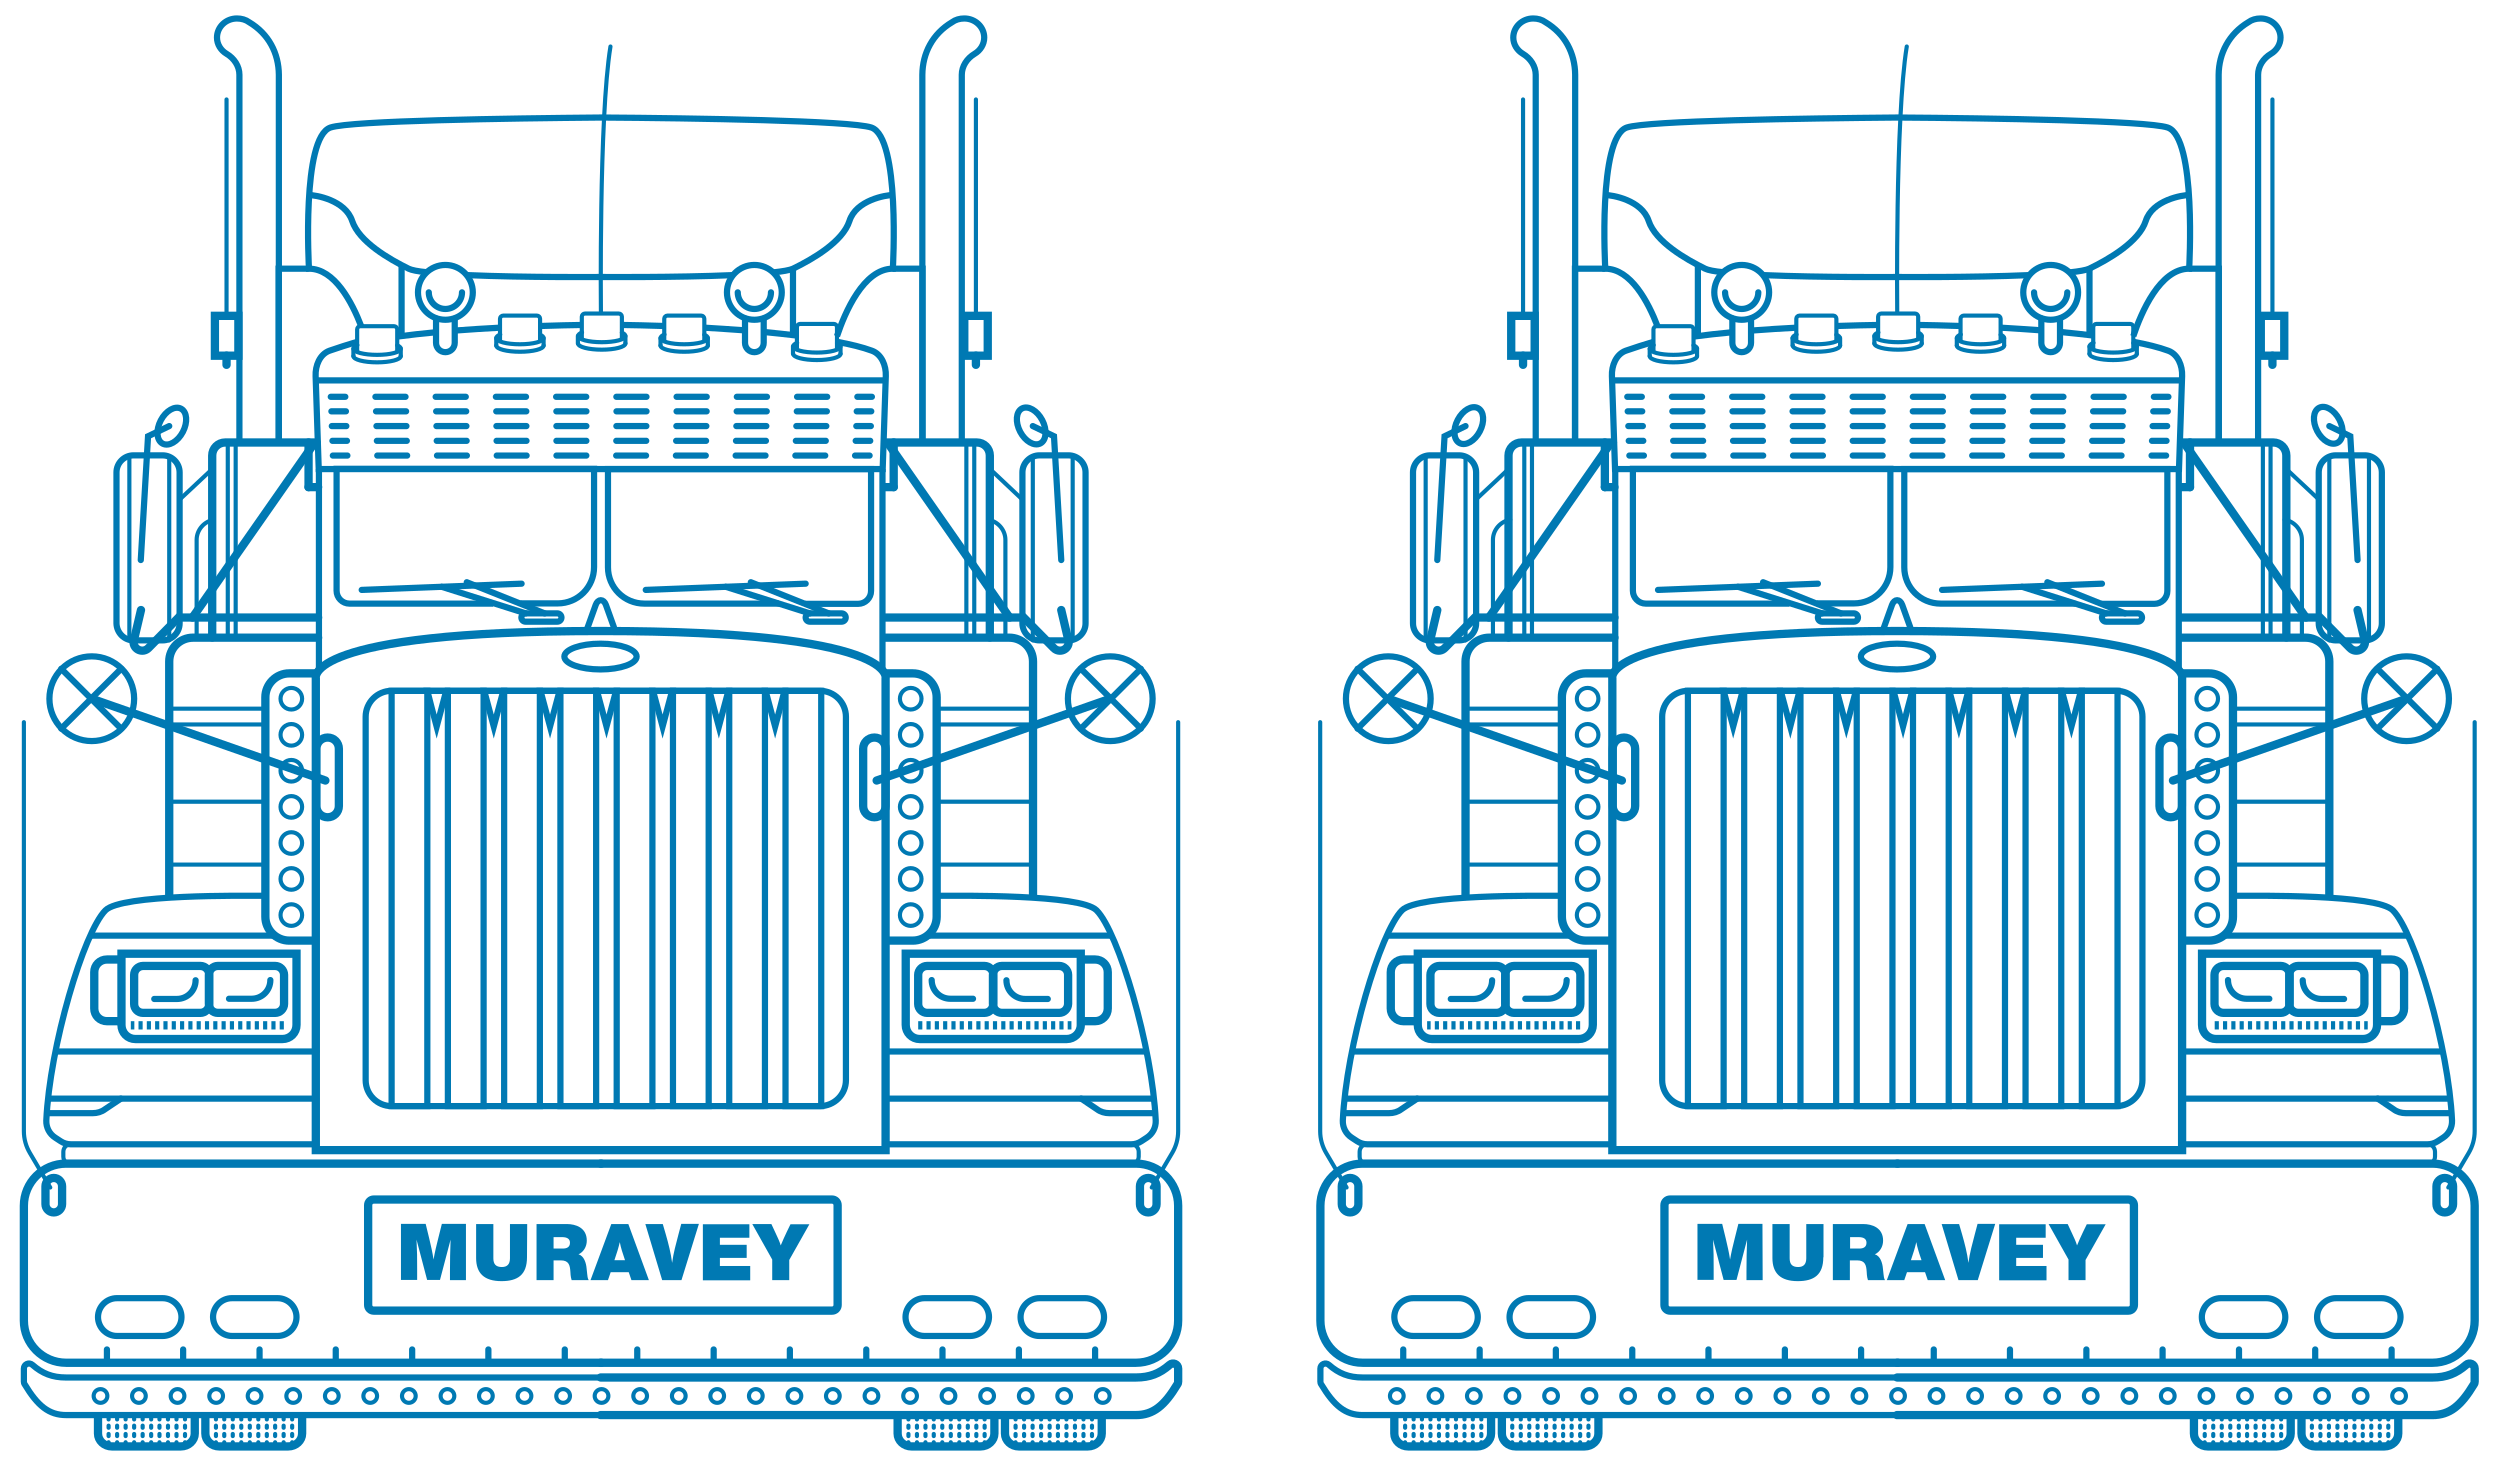 <?xml version="1.0" encoding="utf-8"?>
<!-- Generator: Adobe Illustrator 21.1.0, SVG Export Plug-In . SVG Version: 6.00 Build 0)  -->
<svg version="1.1" id="Слой_9" xmlns="http://www.w3.org/2000/svg" xmlns:xlink="http://www.w3.org/1999/xlink" x="0px" y="0px"
	 viewBox="0 0 1204 706" style="enable-background:new 0 0 1204 706;" xml:space="preserve">
<style type="text/css">
	.st0{fill:none;stroke:#0079B3;stroke-width:3;stroke-miterlimit:10;}
	.st1{fill:none;stroke:#0079B3;stroke-width:2;stroke-linecap:round;stroke-miterlimit:10;}
	.st2{fill:none;stroke:#0079B3;stroke-width:3;stroke-linecap:round;stroke-miterlimit:10;}
	.st3{fill:none;stroke:#0079B3;stroke-width:3;stroke-linecap:round;stroke-miterlimit:10;stroke-dasharray:14.505,14.505;}
	.st4{fill:none;stroke:#0079B3;stroke-width:3;stroke-linecap:round;stroke-miterlimit:10;stroke-dasharray:14.474,14.474;}
	.st5{fill:none;stroke:#0079B3;stroke-width:3;stroke-linecap:round;stroke-miterlimit:10;stroke-dasharray:14.444,14.444;}
	.st6{fill:none;stroke:#0079B3;stroke-width:3;stroke-linecap:round;stroke-miterlimit:10;stroke-dasharray:14.413,14.413;}
	.st7{fill:none;stroke:#0079B3;stroke-width:3;stroke-linecap:round;stroke-miterlimit:10;stroke-dasharray:14.382,14.382;}
	.st8{fill:none;stroke:#0079B3;stroke-width:4;stroke-miterlimit:10;}
	.st9{fill:none;stroke:#0079B3;stroke-width:2;stroke-miterlimit:10;}
	.st10{fill:none;stroke:#0079B3;stroke-width:4;stroke-miterlimit:10;stroke-dasharray:2;}
	.st11{fill:none;stroke:#0079B3;stroke-width:4;stroke-linecap:round;stroke-miterlimit:10;}
	.st12{fill:none;stroke:#0079B3;stroke-width:2;stroke-linecap:round;stroke-miterlimit:10;stroke-dasharray:1,3;}
	.st13{fill:#0079B3;}
</style>
<path id="XMLID_1680_" class="st0" d="M120,10.7c-1.6-1.2-3.7-1.8-5.9-1.8c-5.3,0-9.6,4.1-9.6,9.2c0,3.3,1.9,6.2,4.6,7.8
	c3.7,2.2,6.2,6,6.2,10.1v177h19V36C134.2,25.6,129.4,16.3,120,10.7z"/>
<path id="XMLID_1816_" class="st0" d="M458.5,10.7c1.6-1.2,3.7-1.8,5.9-1.8c5.3,0,9.6,4.1,9.6,9.2c0,3.3-1.9,6.2-4.6,7.8
	c-3.7,2.2-6.2,6-6.2,10.1v177h-19V36C444.3,25.6,449.1,16.3,458.5,10.7z"/>
<path id="XMLID_1799_" class="st0" d="M403.1,161.9c3.8-11.4,12.8-32.5,26.9-32.5c0,0,3.7-63.3-10.4-68
	c-10.1-3.3-85.1-4.5-130.2-4.8c-45.1,0.4-120.1,1.5-130.2,4.8c-14.1,4.7-10.4,68-10.4,68c12.3,0,20.7,16.1,25.2,27.8"/>
<path id="XMLID_1801_" class="st1" d="M289.4,150.4c0,0-1-93.5,4.6-128"/>
<g id="XMLID_1809_">
	<path id="XMLID_1684_" class="st0" d="M172.1,164.6c-2.5,0.7-11.3,3.5-13.4,4.3c-4.7,1.7-6.9,7.2-6.7,12.2l1.5,44.8h135.8h135.8
		l1.5-44.8c0.2-5-2-10.5-6.7-12.2c-4.6-1.7-10.4-3.1-16.9-4.3"/>
	<path id="XMLID_1752_" class="st0" d="M184.7,163"/>
	<path id="XMLID_1806_" class="st0" d="M210,160c-6.4,0.6-12.7,1.3-18.7,2.1"/>
	<path id="XMLID_1805_" class="st0" d="M210,160"/>
	<path id="XMLID_1800_" class="st0" d="M240.9,157.8c-7,0.4-14.4,0.8-21.8,1.4"/>
	<path id="XMLID_1802_" class="st0" d="M280.3,156.5c-5.1,0.1-12.1,0.2-20.2,0.5"/>
	<path id="XMLID_1804_" class="st0" d="M320,157c-8.2-0.3-15.2-0.4-20.5-0.5"/>
	<path id="XMLID_1676_" class="st0" d="M320,157"/>
	<path id="XMLID_1813_" class="st0" d="M358.7,159.1c-6.6-0.5-13.2-0.9-19.6-1.3"/>
	<path id="XMLID_1679_" class="st0" d="M383.7,161.6c-5.1-0.6-10.4-1.2-15.7-1.7"/>
	<line id="XMLID_1673_" class="st0" x1="152.1" y1="183.2" x2="426.4" y2="183.2"/>
	<g id="XMLID_1758_">
		<g>
			<line class="st2" x1="159.3" y1="191.1" x2="166.3" y2="191.1"/>
			<line class="st3" x1="180.8" y1="191.1" x2="405.7" y2="191.1"/>
			<line class="st2" x1="412.9" y1="191.1" x2="419.9" y2="191.1"/>
		</g>
	</g>
	<g id="XMLID_1757_">
		<g>
			<line class="st2" x1="159.6" y1="198.1" x2="166.6" y2="198.1"/>
			<line class="st4" x1="181.1" y1="198.1" x2="405.4" y2="198.1"/>
			<line class="st2" x1="412.6" y1="198.1" x2="419.6" y2="198.1"/>
		</g>
	</g>
	<g id="XMLID_1756_">
		<g>
			<line class="st2" x1="159.8" y1="205.2" x2="166.8" y2="205.2"/>
			<line class="st5" x1="181.3" y1="205.2" x2="405.2" y2="205.2"/>
			<line class="st2" x1="412.4" y1="205.2" x2="419.4" y2="205.2"/>
		</g>
	</g>
	<g id="XMLID_1755_">
		<g>
			<line class="st2" x1="160.1" y1="212.3" x2="167.1" y2="212.3"/>
			<line class="st6" x1="181.5" y1="212.3" x2="404.9" y2="212.3"/>
			<line class="st2" x1="412.1" y1="212.3" x2="419.1" y2="212.3"/>
		</g>
	</g>
	<g id="XMLID_1754_">
		<g>
			<line class="st2" x1="160.3" y1="219.4" x2="167.3" y2="219.4"/>
			<line class="st7" x1="181.7" y1="219.4" x2="404.6" y2="219.4"/>
			<line class="st2" x1="411.8" y1="219.4" x2="418.8" y2="219.4"/>
		</g>
	</g>
	<path id="XMLID_1685_" class="st1" d="M261.8,166.4c0,1.7-5.1,3-11.4,3c-6.3,0-11.4-1.3-11.4-3"/>
	<path id="XMLID_1687_" class="st1" d="M260.1,161.2c1.1,0.5,1.7,1,1.7,1.6c0,1.7-5.1,3-11.4,3c-6.3,0-11.4-1.3-11.4-3
		c0-0.6,0.7-1.2,1.9-1.7"/>
	<line id="XMLID_1674_" class="st1" x1="239" y1="166.4" x2="239" y2="162.8"/>
	<line id="XMLID_1681_" class="st1" x1="261.8" y1="166.4" x2="261.8" y2="162.8"/>
	<path id="XMLID_1749_" class="st1" d="M260.1,164v-10.5c0-0.8-0.7-1.5-1.5-1.5h-16.3c-0.8,0-1.5,0.7-1.5,1.5v10.6"/>
	<path id="XMLID_1793_" class="st1" d="M193,171.5c0,1.7-5.1,3-11.4,3s-11.4-1.3-11.4-3"/>
	<path id="XMLID_1792_" class="st1" d="M191.3,166.3c1.1,0.5,1.7,1,1.7,1.6c0,1.7-5.1,3-11.4,3s-11.4-1.3-11.4-3
		c0-0.6,0.7-1.2,1.9-1.7"/>
	<line id="XMLID_1791_" class="st1" x1="170.2" y1="171.5" x2="170.2" y2="167.8"/>
	<line id="XMLID_1790_" class="st1" x1="193" y1="171.5" x2="193" y2="167.8"/>
	<path id="XMLID_1789_" class="st1" d="M191.3,169.1v-10.5c0-0.8-0.7-1.5-1.5-1.5h-16.3c-0.8,0-1.5,0.7-1.5,1.5v10.6"/>
	<path id="XMLID_1798_" class="st1" d="M404.8,170.4c0,1.7-5.1,3-11.4,3s-11.4-1.3-11.4-3"/>
	<path id="XMLID_1797_" class="st1" d="M403.1,165.2c1.1,0.5,1.7,1,1.7,1.6c0,1.7-5.1,3-11.4,3s-11.4-1.3-11.4-3
		c0-0.6,0.7-1.2,1.9-1.7"/>
	<line id="XMLID_1796_" class="st1" x1="381.9" y1="170.4" x2="381.9" y2="166.8"/>
	<line id="XMLID_1795_" class="st1" x1="404.8" y1="170.4" x2="404.8" y2="166.8"/>
	<path id="XMLID_1794_" class="st1" d="M403.1,168v-10.5c0-0.8-0.7-1.5-1.5-1.5h-16.3c-0.8,0-1.5,0.7-1.5,1.5v10.6"/>
	<path id="XMLID_1788_" class="st1" d="M340.9,166.4c0,1.7-5.1,3-11.4,3s-11.4-1.3-11.4-3"/>
	<path id="XMLID_1787_" class="st1" d="M339.2,161.2c1.1,0.5,1.7,1,1.7,1.6c0,1.7-5.1,3-11.4,3s-11.4-1.3-11.4-3
		c0-0.6,0.7-1.2,1.9-1.7"/>
	<line id="XMLID_1786_" class="st1" x1="318.1" y1="166.4" x2="318.1" y2="162.8"/>
	<line id="XMLID_1785_" class="st1" x1="340.9" y1="166.4" x2="340.9" y2="162.8"/>
	<path id="XMLID_1784_" class="st1" d="M339.2,164v-10.5c0-0.8-0.7-1.5-1.5-1.5h-16.3c-0.8,0-1.5,0.7-1.5,1.5v10.6"/>
	<path id="XMLID_1783_" class="st1" d="M301.2,165.4c0,1.7-5.1,3-11.4,3c-6.3,0-11.4-1.3-11.4-3"/>
	<path id="XMLID_1782_" class="st1" d="M299.5,160.2c1.1,0.5,1.7,1,1.7,1.6c0,1.7-5.1,3-11.4,3c-6.3,0-11.4-1.3-11.4-3
		c0-0.6,0.7-1.2,1.9-1.7"/>
	<line id="XMLID_1751_" class="st1" x1="278.3" y1="165.4" x2="278.3" y2="161.8"/>
	<line id="XMLID_1750_" class="st1" x1="301.2" y1="165.4" x2="301.2" y2="161.8"/>
	<path id="XMLID_1686_" class="st1" d="M299.5,163v-10.5c0-0.8-0.7-1.5-1.5-1.5h-16.3c-0.8,0-1.5,0.7-1.5,1.5v10.6"/>
	<circle id="XMLID_1803_" class="st2" cx="214.5" cy="140.8" r="13.2"/>
	<path id="XMLID_1807_" class="st2" d="M222.5,140.8c0,4.4-3.6,8-8,8s-8-3.6-8-8"/>
	<path id="XMLID_1808_" class="st2" d="M219,153.5v11.6c0,2.5-2,4.5-4.5,4.5l0,0c-2.5,0-4.5-2-4.5-4.5v-11.7"/>
	<circle id="XMLID_1812_" class="st2" cx="363.3" cy="140.8" r="13.2"/>
	<path id="XMLID_1811_" class="st2" d="M371.3,140.8c0,4.4-3.6,8-8,8s-8-3.6-8-8"/>
	<path id="XMLID_1810_" class="st2" d="M367.8,153.5v11.6c0,2.5-2,4.5-4.5,4.5l0,0c-2.5,0-4.5-2-4.5-4.5v-11.7"/>
</g>
<polyline id="XMLID_1759_" class="st0" points="429.9,129.4 444.3,129.4 444.3,213.1 426.4,213.1 "/>
<polyline id="XMLID_1760_" class="st0" points="148.6,129.4 134.2,129.4 134.2,213.1 152.1,213.1 "/>
<path id="XMLID_1814_" class="st0" d="M372.3,131.2c4.7-0.5,8.1-1.1,9.6-1.8c9.5-4.6,24-13,27.2-23s17.4-12.5,21.2-12.5"/>
<path id="XMLID_1765_" class="st0" d="M225.2,132.5c27.5,1.2,64.4,0.9,64.4,0.9h-0.3c0,0,36.1,0.3,63.5-0.9"/>
<path id="XMLID_1761_" class="st0" d="M148.4,93.9c3.8,0,17.9,2.5,21.2,12.5s17.8,18.4,27.2,23c1.4,0.7,4.5,1.3,8.7,1.7"/>
<line id="XMLID_1753_" class="st0" x1="193.4" y1="127.6" x2="193.4" y2="161.5"/>
<line id="XMLID_1762_" class="st0" x1="381.9" y1="129.4" x2="381.9" y2="161.6"/>
<path id="XMLID_1763_" class="st8" d="M426.5,553.9H152.1V326.7c0,0-6.4-22.8,137.2-22.8s137.2,22.8,137.2,22.8V553.9z"/>
<ellipse id="XMLID_1815_" class="st0" cx="289.2" cy="316.2" rx="17.4" ry="6.2"/>
<path id="XMLID_1826_" class="st0" d="M394.9,532.7H188.6c-6.9,0-12.5-5.6-12.5-12.5v-175c0-6.9,5.6-12.5,12.5-12.5h206.3
	c6.9,0,12.5,5.6,12.5,12.5v175C407.4,527.1,401.8,532.7,394.9,532.7z"/>
<g id="XMLID_1828_">
	<rect id="XMLID_20_" x="188.6" y="332.7" class="st0" width="17.2" height="200"/>
	<rect x="215.7" y="332.7" class="st0" width="17.2" height="200"/>
	<rect x="242.8" y="332.7" class="st0" width="17.2" height="200"/>
	<rect x="269.9" y="332.7" class="st0" width="17.2" height="200"/>
	<rect x="297" y="332.7" class="st0" width="17.2" height="200"/>
	<rect x="324.1" y="332.7" class="st0" width="17.2" height="200"/>
	<rect x="351.2" y="332.7" class="st0" width="17.2" height="200"/>
	<rect id="XMLID_19_" x="378.3" y="332.7" class="st0" width="17.2" height="200"/>
</g>
<polygon id="XMLID_1841_" class="st0" points="210.3,332.7 214.9,332.7 212.6,341.3 210.3,349.9 208,341.3 205.8,332.7 "/>
<polygon id="XMLID_1843_" class="st0" points="237.8,332.7 242.4,332.7 240.1,341.3 237.8,349.9 235.5,341.3 233.2,332.7 "/>
<polygon id="XMLID_1844_" class="st0" points="264.9,332.7 269.5,332.7 267.2,341.3 264.9,349.9 262.6,341.3 260.3,332.7 "/>
<polygon id="XMLID_1845_" class="st0" points="292.1,332.7 296.7,332.7 294.4,341.3 292.1,349.9 289.8,341.3 287.5,332.7 "/>
<polygon id="XMLID_1846_" class="st0" points="319.1,332.7 323.7,332.7 321.4,341.3 319.1,349.9 316.8,341.3 314.5,332.7 "/>
<polygon id="XMLID_1847_" class="st0" points="346.2,332.7 350.8,332.7 348.5,341.3 346.2,349.9 343.9,341.3 341.7,332.7 "/>
<polygon id="XMLID_1848_" class="st0" points="373.3,332.7 377.8,332.7 375.6,341.3 373.3,349.9 371,341.3 368.7,332.7 "/>
<path id="XMLID_1842_" class="st0" d="M237.5,290.7h-69.2c-3.4,0-6.2-2.8-6.2-6.2v-58.7h124v47.3c0,9.7-7.8,17.5-17.5,17.5h-18"/>
<path id="XMLID_1862_" class="st0" d="M375.2,290.7h-64.9c-9.7,0-17.5-7.8-17.5-17.5v-47.3h126.7v58.7c0,3.4-2.8,6.2-6.2,6.2h-25.6"
	/>
<line id="XMLID_1849_" class="st0" x1="153.6" y1="225.9" x2="153.6" y2="323.4"/>
<line id="XMLID_1852_" class="st0" x1="425" y1="225.9" x2="425" y2="323.4"/>
<line id="XMLID_1851_" class="st2" x1="174.2" y1="284.1" x2="251.2" y2="281.1"/>
<path id="XMLID_1853_" class="st0" d="M268.4,295.4h-15.3c-1.1,0-2,0.9-2,2l0,0c0,1.1,0.9,2,2,2h15.3c1.1,0,2-0.9,2-2l0,0
	C270.4,296.3,269.5,295.4,268.4,295.4z"/>
<line id="XMLID_1855_" class="st2" x1="262.3" y1="295.4" x2="224.8" y2="280.4"/>
<line id="XMLID_1857_" class="st2" x1="253.2" y1="295.4" x2="212.7" y2="282.6"/>
<line id="XMLID_1860_" class="st2" x1="311" y1="284.1" x2="388" y2="281.1"/>
<path id="XMLID_1859_" class="st0" d="M405.3,295.4H390c-1.1,0-2,0.9-2,2l0,0c0,1.1,0.9,2,2,2h15.3c1.1,0,2-0.9,2-2l0,0
	C407.3,296.3,406.4,295.4,405.3,295.4z"/>
<line id="XMLID_1858_" class="st2" x1="399.1" y1="295.4" x2="361.6" y2="280.4"/>
<line id="XMLID_1856_" class="st2" x1="390" y1="295.4" x2="349.5" y2="282.6"/>
<path id="XMLID_1854_" class="st2" d="M282.7,303.9c0-0.7,0.1-1.4,0.4-2l1.9-5.3l1.9-5.3c1.1-3,3.8-3,4.9,0l1.9,5.3l1.9,5.3
	c0.2,0.7,0.4,1.3,0.4,2"/>
<path id="XMLID_1850_" class="st8" d="M400.7,631.2H180c-1.5,0-2.7-1.2-2.7-2.7v-48.1c0-1.5,1.2-2.7,2.7-2.7h220.7
	c1.5,0,2.7,1.2,2.7,2.7v48.1C403.4,630,402.2,631.2,400.7,631.2z"/>
<g id="XMLID_1863_">
	<circle id="XMLID_18_" class="st9" cx="438.6" cy="336.5" r="5.2"/>
	<circle class="st9" cx="438.6" cy="353.9" r="5.2"/>
	<circle class="st9" cx="438.6" cy="371.2" r="5.2"/>
	<circle class="st9" cx="438.6" cy="388.6" r="5.2"/>
	<circle class="st9" cx="438.6" cy="406" r="5.2"/>
	<circle class="st9" cx="438.6" cy="423.3" r="5.2"/>
	<circle id="XMLID_17_" class="st9" cx="438.6" cy="440.7" r="5.2"/>
</g>
<g id="XMLID_1909_">
	<circle id="XMLID_16_" class="st9" cx="531.1" cy="672.3" r="3.3"/>
	<circle class="st9" cx="512.5" cy="672.3" r="3.3"/>
	<circle class="st9" cx="494" cy="672.3" r="3.3"/>
	<circle class="st9" cx="475.4" cy="672.3" r="3.3"/>
	<circle class="st9" cx="456.8" cy="672.3" r="3.3"/>
	<circle class="st9" cx="438.3" cy="672.3" r="3.3"/>
	<circle class="st9" cx="419.7" cy="672.3" r="3.3"/>
	<circle class="st9" cx="401.1" cy="672.3" r="3.3"/>
	<circle class="st9" cx="382.6" cy="672.3" r="3.3"/>
	<circle class="st9" cx="364" cy="672.3" r="3.3"/>
	<circle class="st9" cx="345.4" cy="672.3" r="3.3"/>
	<circle class="st9" cx="326.9" cy="672.3" r="3.3"/>
	<circle class="st9" cx="308.3" cy="672.3" r="3.3"/>
	<circle class="st9" cx="289.7" cy="672.3" r="3.3"/>
	<circle class="st9" cx="271.2" cy="672.3" r="3.3"/>
	<circle class="st9" cx="252.6" cy="672.3" r="3.3"/>
	<circle class="st9" cx="234" cy="672.3" r="3.3"/>
	<circle class="st9" cx="215.5" cy="672.3" r="3.3"/>
	<circle class="st9" cx="196.9" cy="672.3" r="3.3"/>
	<circle class="st9" cx="178.3" cy="672.3" r="3.3"/>
	<circle class="st9" cx="159.8" cy="672.3" r="3.3"/>
	<circle class="st9" cx="141.2" cy="672.3" r="3.3"/>
	<circle class="st9" cx="122.6" cy="672.3" r="3.3"/>
	<circle class="st9" cx="104.1" cy="672.3" r="3.3"/>
	<circle class="st9" cx="85.5" cy="672.3" r="3.3"/>
	<circle class="st9" cx="66.9" cy="672.3" r="3.3"/>
	<circle id="XMLID_15_" class="st9" cx="48.4" cy="672.3" r="3.3"/>
</g>
<path id="XMLID_1875_" class="st8" d="M425.2,324.3h14.4c6.3,0,11.5,5.2,11.5,11.5v105.7c0,6.3-5.2,11.5-11.5,11.5h-14.4"/>
<path id="XMLID_1876_" class="st8" d="M513.7,500.4H443c-3.8,0-6.8-3-6.8-6.8v-34.3h84.3v34.3C520.5,497.4,517.4,500.4,513.7,500.4z
	"/>
<path id="XMLID_1877_" class="st8" d="M474.1,487.8h-27.6c-2.3,0-4.3-1.9-4.3-4.3v-14c0-2.3,1.9-4.3,4.3-4.3h27.6
	c2.3,0,4.3,1.9,4.3,4.3v14C478.3,485.9,476.4,487.8,474.1,487.8z"/>
<path id="XMLID_1879_" class="st8" d="M510.1,487.8h-27.6c-2.3,0-4.3-1.9-4.3-4.3v-14c0-2.3,1.9-4.3,4.3-4.3h27.6
	c2.3,0,4.3,1.9,4.3,4.3v14C514.3,485.9,512.4,487.8,510.1,487.8z"/>
<path id="XMLID_1882_" class="st2" d="M468.6,481h-10.9c-5,0-9-4-9-9"/>
<path id="XMLID_1883_" class="st2" d="M504.6,481.1h-10.9c-5,0-9-4-9-9l0,0"/>
<line id="XMLID_1878_" class="st10" x1="442.2" y1="493.8" x2="516" y2="493.8"/>
<path id="XMLID_1880_" class="st8" d="M520.5,462.1h6.9c3.4,0,6.1,2.7,6.1,6.1v17.5c0,3.4-2.7,6.1-6.1,6.1h-6.9"/>
<path id="XMLID_1881_" class="st11" d="M289.3,560.4h257.8c11.2,0,20.3,9.1,20.3,20.3V636c0,11.2-9.1,20.3-20.3,20.3H289.3"/>
<path id="XMLID_1891_" class="st2" d="M451.1,431.4c11.3,0,69.2-0.8,77,7c10.5,10.5,26.9,65.7,28.5,101.3c0.1,3.3-1.5,6.4-4.3,8.2
	l-2.6,1.7c-1.5,1-3.2,1.5-5,1.5H426.6"/>
<line id="XMLID_1885_" class="st2" x1="426.6" y1="529.1" x2="554.8" y2="529.1"/>
<path id="XMLID_1886_" class="st2" d="M555.6,536.1h-21.3c-2.2,0-4.3-0.6-6-1.9l-7.6-5.1"/>
<line id="XMLID_1887_" class="st2" x1="426.5" y1="506.4" x2="550.9" y2="506.4"/>
<line id="XMLID_1888_" class="st2" x1="446.5" y1="450.6" x2="535" y2="450.6"/>
<circle id="XMLID_1889_" class="st0" cx="534.7" cy="336.5" r="20.4"/>
<path id="XMLID_1890_" class="st1" d="M567.4,347.8v197c0,3.7-1,7.3-2.9,10.5l-9.8,16.6"/>
<path id="XMLID_1884_" class="st1" d="M289.3,560.7h255.4c2,0,3.7-1.6,3.7-3.7v-2.3c0-2-1.6-3.7-3.7-3.7H426.6"/>
<path id="XMLID_1892_" class="st11" d="M289.3,663.4h257.8c6.6,0,11.4-1.9,16.2-6.1c1.6-1.4,4.1-0.3,4.1,1.8v6.3
	c0,0.4-0.1,0.9-0.4,1.3c-6.2,10.3-11.6,14.8-20,14.8H289.3"/>
<path id="XMLID_1893_" class="st2" d="M467.2,643.4h-22c-5,0-9.1-4.1-9.1-9.1l0,0c0-5,4.1-9.1,9.1-9.1h22c5,0,9.1,4.1,9.1,9.1l0,0
	C476.2,639.3,472.1,643.4,467.2,643.4z"/>
<path id="XMLID_1895_" class="st2" d="M522.6,643.4h-22c-5,0-9.1-4.1-9.1-9.1l0,0c0-5,4.1-9.1,9.1-9.1h22c5,0,9.1,4.1,9.1,9.1l0,0
	C531.7,639.3,527.6,643.4,522.6,643.4z"/>
<g id="XMLID_1896_">
	<line id="XMLID_14_" class="st2" x1="527.4" y1="656.4" x2="527.4" y2="649.9"/>
	<line class="st2" x1="490.7" y1="656.4" x2="490.7" y2="649.9"/>
	<line class="st2" x1="453.9" y1="656.4" x2="453.9" y2="649.9"/>
	<line class="st2" x1="417.2" y1="656.4" x2="417.2" y2="649.9"/>
	<line class="st2" x1="380.4" y1="656.4" x2="380.4" y2="649.9"/>
	<line class="st2" x1="343.7" y1="656.4" x2="343.7" y2="649.9"/>
	<line id="XMLID_13_" class="st2" x1="306.9" y1="656.4" x2="306.9" y2="649.9"/>
</g>
<path id="XMLID_1907_" class="st8" d="M553,583.9L553,583.9c-2.2,0-4-1.8-4-4v-8.6c0-2.2,1.8-4,4-4l0,0c2.2,0,4,1.8,4,4v8.6
	C557,582.1,555.2,583.9,553,583.9z"/>
<path id="XMLID_1921_" class="st2" d="M514.6,308.4h-14c-4.5,0-8.2-3.7-8.2-8.2v-72.7c0-4.5,3.7-8.2,8.2-8.2h14
	c4.5,0,8.2,3.7,8.2,8.2v72.7C522.8,304.7,519.1,308.4,514.6,308.4z"/>
<ellipse id="XMLID_1942_" transform="matrix(0.886 -0.465 0.465 0.886 -38.558 254.016)" class="st2" cx="496.3" cy="205.3" rx="6" ry="9.5"/>
<polyline id="XMLID_1943_" class="st2" points="497.4,205.2 507.6,210.1 511.1,269.7 "/>
<path id="XMLID_1945_" class="st11" d="M425.8,297.4H493l14.5,14.7c2.7,2.7,7.2,0.8,7.2-3l-3.6-15.3"/>
<path id="XMLID_1944_" class="st11" d="M425.8,307.1H486c6.4,0,11.5,5.1,11.5,11.5v112.9"/>
<rect id="XMLID_1946_" x="451.1" y="341.3" class="st1" width="46.3" height="7.6"/>
<rect id="XMLID_1964_" x="451.1" y="386.1" class="st1" width="46.3" height="30.3"/>
<line id="XMLID_1947_" class="st2" x1="520.6" y1="350.9" x2="549.4" y2="322.1"/>
<line id="XMLID_1949_" class="st2" x1="520.6" y1="322.1" x2="549.4" y2="350.9"/>
<line id="XMLID_1950_" class="st11" x1="534.7" y1="336.5" x2="422.2" y2="375.9"/>
<path id="XMLID_1948_" class="st11" d="M421.1,393.6L421.1,393.6c3,0,5.4-2.4,5.4-5.4v-27.6c0-3-2.4-5.4-5.4-5.4l0,0
	c-3,0-5.4,2.4-5.4,5.4v27.6C415.7,391.2,418.1,393.6,421.1,393.6z"/>
<path id="XMLID_2022_" class="st11" d="M157.8,393.6L157.8,393.6c3,0,5.4-2.4,5.4-5.4v-27.6c0-3-2.4-5.4-5.4-5.4l0,0
	c-3,0-5.4,2.4-5.4,5.4v27.6C152.4,391.2,154.8,393.6,157.8,393.6z"/>
<path id="XMLID_1951_" class="st11" d="M426.4,213.1h44c3.5,0,6.3,2.8,6.3,6.3V307"/>
<line id="XMLID_1952_" class="st1" x1="469.2" y1="213.1" x2="469.2" y2="307.1"/>
<line id="XMLID_1965_" class="st1" x1="465.4" y1="213.1" x2="465.4" y2="307.1"/>
<line id="XMLID_1953_" class="st11" x1="430.4" y1="213.1" x2="430.4" y2="234.6"/>
<line id="XMLID_1954_" class="st11" x1="430.4" y1="234.6" x2="425.8" y2="234.6"/>
<line id="XMLID_1955_" class="st11" x1="428.1" y1="214.1" x2="486.2" y2="297.4"/>
<rect id="XMLID_1956_" x="464.4" y="152.1" class="st11" width="11.3" height="19.2"/>
<line id="XMLID_1957_" class="st11" x1="470" y1="175.7" x2="470" y2="171.3"/>
<line id="XMLID_1958_" class="st1" x1="470" y1="152.1" x2="470" y2="47.9"/>
<rect id="XMLID_1962_" x="103.5" y="152.1" class="st11" width="11.3" height="19.2"/>
<line id="XMLID_1961_" class="st11" x1="109.1" y1="175.7" x2="109.1" y2="171.3"/>
<line id="XMLID_1960_" class="st1" x1="109.1" y1="152.1" x2="109.1" y2="47.9"/>
<path id="XMLID_1959_" class="st1" d="M475.9,250.3c4.7,0.8,8.3,4.9,8.3,9.7v47.6"/>
<line id="XMLID_1963_" class="st1" x1="492.4" y1="240.6" x2="476.8" y2="225.9"/>
<line id="XMLID_1966_" class="st1" x1="516.6" y1="219.7" x2="516.6" y2="308.4"/>
<line id="XMLID_1967_" class="st1" x1="497.4" y1="220" x2="497.4" y2="308.4"/>
<g id="XMLID_2055_">
	<circle id="XMLID_12_" class="st9" cx="140.3" cy="336.5" r="5.2"/>
	<circle class="st9" cx="140.3" cy="353.9" r="5.2"/>
	<circle class="st9" cx="140.3" cy="371.2" r="5.2"/>
	<circle class="st9" cx="140.3" cy="388.6" r="5.2"/>
	<circle class="st9" cx="140.3" cy="406" r="5.2"/>
	<circle class="st9" cx="140.3" cy="423.3" r="5.2"/>
	<circle id="XMLID_11_" class="st9" cx="140.3" cy="440.7" r="5.2"/>
</g>
<path id="XMLID_2021_" class="st8" d="M153.7,324.3h-14.4c-6.3,0-11.5,5.2-11.5,11.5v105.7c0,6.3,5.2,11.5,11.5,11.5h14.4"/>
<path id="XMLID_2020_" class="st8" d="M65.2,500.4H136c3.8,0,6.8-3,6.8-6.8v-34.3H58.5v34.3C58.5,497.4,61.5,500.4,65.2,500.4z"/>
<path id="XMLID_2019_" class="st8" d="M104.9,487.8h27.6c2.3,0,4.3-1.9,4.3-4.3v-14c0-2.3-1.9-4.3-4.3-4.3h-27.6
	c-2.3,0-4.3,1.9-4.3,4.3v14C100.6,485.9,102.5,487.8,104.9,487.8z"/>
<path id="XMLID_2018_" class="st8" d="M68.9,487.8h27.6c2.3,0,4.3-1.9,4.3-4.3v-14c0-2.3-1.9-4.3-4.3-4.3H68.9
	c-2.3,0-4.3,1.9-4.3,4.3v14C64.6,485.9,66.5,487.8,68.9,487.8z"/>
<path id="XMLID_2017_" class="st2" d="M110.3,481h10.9c5,0,9-4,9-9"/>
<path id="XMLID_2016_" class="st2" d="M74.3,481.1h10.9c5,0,9-4,9-9l0,0"/>
<line id="XMLID_2015_" class="st10" x1="136.7" y1="493.8" x2="63" y2="493.8"/>
<path id="XMLID_2014_" class="st8" d="M58.4,462.1h-6.9c-3.4,0-6.1,2.7-6.1,6.1v17.5c0,3.4,2.7,6.1,6.1,6.1h6.9"/>
<path id="XMLID_2013_" class="st11" d="M289.6,560.4H31.8c-11.2,0-20.3,9.1-20.3,20.3V636c0,11.2,9.1,20.3,20.3,20.3h257.8"/>
<path id="XMLID_2012_" class="st2" d="M127.8,431.4c-11.3,0-69.2-0.8-77,7c-10.5,10.5-26.9,65.7-28.5,101.3
	c-0.1,3.3,1.5,6.4,4.3,8.2l2.6,1.7c1.5,1,3.2,1.5,5,1.5h118.1"/>
<line id="XMLID_2011_" class="st2" x1="152.3" y1="529.1" x2="24.1" y2="529.1"/>
<path id="XMLID_2010_" class="st2" d="M23.3,536.1h21.3c2.2,0,4.3-0.6,6-1.9l7.6-5.1"/>
<line id="XMLID_2009_" class="st2" x1="152.4" y1="506.4" x2="28" y2="506.4"/>
<line id="XMLID_2008_" class="st2" x1="132.4" y1="450.6" x2="43.9" y2="450.6"/>
<circle id="XMLID_2007_" class="st0" cx="44.2" cy="336.5" r="20.4"/>
<path id="XMLID_2006_" class="st1" d="M11.5,347.8v197c0,3.7,1,7.3,2.9,10.5l9.8,16.6"/>
<path id="XMLID_2005_" class="st1" d="M289.6,560.7H34.2c-2,0-3.7-1.6-3.7-3.7v-2.3c0-2,1.6-3.7,3.7-3.7h118.2"/>
<path id="XMLID_2004_" class="st2" d="M289.6,663.4H31.8c-6.6,0-11.4-1.9-16.2-6.1c-1.6-1.4-4.1-0.3-4.1,1.8v6.3
	c0,0.4,0.1,0.9,0.4,1.3c6.2,10.3,11.6,14.8,20,14.8h257.8"/>
<path id="XMLID_2003_" class="st2" d="M111.7,643.4h22c5,0,9.1-4.1,9.1-9.1l0,0c0-5-4.1-9.1-9.1-9.1h-22c-5,0-9.1,4.1-9.1,9.1l0,0
	C102.7,639.3,106.8,643.4,111.7,643.4z"/>
<path id="XMLID_2002_" class="st2" d="M56.3,643.4h22c5,0,9.1-4.1,9.1-9.1l0,0c0-5-4.1-9.1-9.1-9.1h-22c-5,0-9.1,4.1-9.1,9.1l0,0
	C47.2,639.3,51.3,643.4,56.3,643.4z"/>
<g id="XMLID_1990_">
	<line id="XMLID_10_" class="st2" x1="51.5" y1="656.4" x2="51.5" y2="649.9"/>
	<line class="st2" x1="88.2" y1="656.4" x2="88.2" y2="649.9"/>
	<line class="st2" x1="125" y1="656.4" x2="125" y2="649.9"/>
	<line class="st2" x1="161.7" y1="656.4" x2="161.7" y2="649.9"/>
	<line class="st2" x1="198.5" y1="656.4" x2="198.5" y2="649.9"/>
	<line class="st2" x1="235.2" y1="656.4" x2="235.2" y2="649.9"/>
	<line id="XMLID_9_" class="st2" x1="272" y1="656.4" x2="272" y2="649.9"/>
</g>
<path id="XMLID_1989_" class="st8" d="M25.9,583.9L25.9,583.9c2.2,0,4-1.8,4-4v-8.6c0-2.2-1.8-4-4-4l0,0c-2.2,0-4,1.8-4,4v8.6
	C21.9,582.1,23.7,583.9,25.9,583.9z"/>
<path id="XMLID_1988_" class="st2" d="M64.3,308.4h14c4.5,0,8.2-3.7,8.2-8.2v-72.7c0-4.5-3.7-8.2-8.2-8.2h-14
	c-4.5,0-8.2,3.7-8.2,8.2v72.7C56.2,304.7,59.8,308.4,64.3,308.4z"/>
<ellipse id="XMLID_1987_" transform="matrix(0.465 -0.886 0.886 0.465 -137.466 182.996)" class="st2" cx="82.6" cy="205.2" rx="9.5" ry="6"/>
<polyline id="XMLID_1986_" class="st2" points="81.5,205.2 71.3,210.1 67.8,269.7 "/>
<path id="XMLID_1985_" class="st11" d="M153.2,297.4H86l-14.5,14.7c-2.7,2.7-7.2,0.8-7.2-3l3.6-15.3"/>
<path id="XMLID_1984_" class="st11" d="M153.2,307.1H93c-6.4,0-11.5,5.1-11.5,11.5v112.9"/>
<rect id="XMLID_1983_" x="81.5" y="341.3" class="st1" width="46.3" height="7.6"/>
<rect id="XMLID_1982_" x="81.5" y="386.1" class="st1" width="46.3" height="30.3"/>
<line id="XMLID_1981_" class="st2" x1="58.3" y1="350.9" x2="29.5" y2="322.1"/>
<line id="XMLID_1980_" class="st2" x1="58.3" y1="322.1" x2="29.5" y2="350.9"/>
<line id="XMLID_1979_" class="st11" x1="44.2" y1="336.5" x2="156.7" y2="375.9"/>
<path id="XMLID_1978_" class="st11" d="M152.5,213.1h-44c-3.5,0-6.3,2.8-6.3,6.3V307"/>
<line id="XMLID_1977_" class="st1" x1="109.7" y1="213.1" x2="109.7" y2="307.1"/>
<line id="XMLID_1976_" class="st1" x1="113.5" y1="213.1" x2="113.5" y2="307.1"/>
<line id="XMLID_1975_" class="st11" x1="148.6" y1="213.1" x2="148.6" y2="234.6"/>
<line id="XMLID_1974_" class="st11" x1="148.6" y1="234.6" x2="153.2" y2="234.6"/>
<line id="XMLID_1973_" class="st11" x1="150.9" y1="214.1" x2="92.7" y2="297.4"/>
<path id="XMLID_1972_" class="st1" d="M103,250.3c-4.7,0.8-8.3,4.9-8.3,9.7v47.6"/>
<line id="XMLID_1971_" class="st1" x1="86.5" y1="240.6" x2="102.2" y2="225.9"/>
<line id="XMLID_1970_" class="st1" x1="62.3" y1="219.7" x2="62.3" y2="308.4"/>
<line id="XMLID_1969_" class="st1" x1="81.5" y1="220" x2="81.5" y2="308.4"/>
<path id="XMLID_2025_" class="st11" d="M93.8,682.4v8c0,3.4-3,6.2-6.7,6.2H53.9c-3.7,0-6.7-2.8-6.7-6.2v-8"/>
<path id="XMLID_2026_" class="st11" d="M145.5,682.4v8c0,3.4-3,6.2-6.7,6.2h-33.2c-3.7,0-6.7-2.8-6.7-6.2v-8"/>
<g id="XMLID_2023_">
	<line id="XMLID_8_" class="st12" x1="52.3" y1="695.6" x2="52.3" y2="682.4"/>
	<line class="st12" x1="56.4" y1="695.6" x2="56.4" y2="682.4"/>
	<line class="st12" x1="60.5" y1="695.6" x2="60.5" y2="682.4"/>
	<line class="st12" x1="64.6" y1="695.6" x2="64.6" y2="682.4"/>
	<line class="st12" x1="68.7" y1="695.6" x2="68.7" y2="682.4"/>
	<line class="st12" x1="72.8" y1="695.6" x2="72.8" y2="682.4"/>
	<line class="st12" x1="76.8" y1="695.6" x2="76.8" y2="682.4"/>
	<line class="st12" x1="80.9" y1="695.6" x2="80.9" y2="682.4"/>
	<line class="st12" x1="85" y1="695.6" x2="85" y2="682.4"/>
	<line id="XMLID_7_" class="st12" x1="89.1" y1="695.6" x2="89.1" y2="682.4"/>
</g>
<g id="XMLID_2040_">
	<line id="XMLID_6_" class="st12" x1="104" y1="695.6" x2="104" y2="682.4"/>
	<line class="st12" x1="108" y1="695.6" x2="108" y2="682.4"/>
	<line class="st12" x1="112.1" y1="695.6" x2="112.1" y2="682.4"/>
	<line class="st12" x1="116.2" y1="695.6" x2="116.2" y2="682.4"/>
	<line class="st12" x1="120.3" y1="695.6" x2="120.3" y2="682.4"/>
	<line class="st12" x1="124.4" y1="695.6" x2="124.4" y2="682.4"/>
	<line class="st12" x1="128.5" y1="695.6" x2="128.5" y2="682.4"/>
	<line class="st12" x1="132.5" y1="695.6" x2="132.5" y2="682.4"/>
	<line class="st12" x1="136.6" y1="695.6" x2="136.6" y2="682.4"/>
	<line id="XMLID_5_" class="st12" x1="140.7" y1="695.6" x2="140.7" y2="682.4"/>
</g>
<path id="XMLID_2099_" class="st11" d="M478.9,682.4v8c0,3.4-3,6.2-6.7,6.2H439c-3.7,0-6.7-2.8-6.7-6.2v-8"/>
<path id="XMLID_2098_" class="st11" d="M530.6,682.4v8c0,3.4-3,6.2-6.7,6.2h-33.2c-3.7,0-6.7-2.8-6.7-6.2v-8"/>
<g id="XMLID_2083_">
	<line id="XMLID_4_" class="st12" x1="437.5" y1="695.6" x2="437.5" y2="682.4"/>
	<line class="st12" x1="441.6" y1="695.6" x2="441.6" y2="682.4"/>
	<line class="st12" x1="445.7" y1="695.6" x2="445.7" y2="682.4"/>
	<line class="st12" x1="449.7" y1="695.6" x2="449.7" y2="682.4"/>
	<line class="st12" x1="453.8" y1="695.6" x2="453.8" y2="682.4"/>
	<line class="st12" x1="457.9" y1="695.6" x2="457.9" y2="682.4"/>
	<line class="st12" x1="462" y1="695.6" x2="462" y2="682.4"/>
	<line class="st12" x1="466.1" y1="695.6" x2="466.1" y2="682.4"/>
	<line class="st12" x1="470.2" y1="695.6" x2="470.2" y2="682.4"/>
	<line id="XMLID_3_" class="st12" x1="474.2" y1="695.6" x2="474.2" y2="682.4"/>
</g>
<g id="XMLID_2068_">
	<line id="XMLID_2_" class="st12" x1="489.1" y1="695.6" x2="489.1" y2="682.4"/>
	<line class="st12" x1="493.2" y1="695.6" x2="493.2" y2="682.4"/>
	<line class="st12" x1="497.3" y1="695.6" x2="497.3" y2="682.4"/>
	<line class="st12" x1="501.4" y1="695.6" x2="501.4" y2="682.4"/>
	<line class="st12" x1="505.5" y1="695.6" x2="505.5" y2="682.4"/>
	<line class="st12" x1="509.5" y1="695.6" x2="509.5" y2="682.4"/>
	<line class="st12" x1="513.6" y1="695.6" x2="513.6" y2="682.4"/>
	<line class="st12" x1="517.7" y1="695.6" x2="517.7" y2="682.4"/>
	<line class="st12" x1="521.8" y1="695.6" x2="521.8" y2="682.4"/>
	<line id="XMLID_1_" class="st12" x1="525.9" y1="695.6" x2="525.9" y2="682.4"/>
</g>
<g id="XMLID_2039_">
	<path class="st13" d="M224.5,616.5h-7.8v-4.1c0-5.1,0.1-10.2,0.3-15.4l-5.1,19.4h-6.2l-5.1-19.4c0.3,6.4,0.3,8,0.3,14.2v5.2h-7.8
		v-27H205l1.7,7c0.8,3.4,1.6,6.8,2.1,10.2c0.6-3.5,1.4-6.9,2.3-10.4l1.7-6.8h11.6v27.1H224.5z"/>
	<path class="st13" d="M253.8,605.5c0,8.5-4.5,11.5-12.3,11.5c-8.4,0-12.2-3.9-12.2-11.1v-16.4h8.3V606c0,2.8,1.2,4.2,4.1,4.2
		c2.6,0,3.9-1.4,3.9-4.2v-16.5h8.3L253.8,605.5L253.8,605.5z"/>
	<path class="st13" d="M273,589.5c4.2,0,9.6,1.7,9.6,8c0,2.9-1.6,5.5-4,6.6c2.7,0.7,3.7,4.3,3.9,6.7l0.3,2.8
		c0.1,0.9,0.2,2.1,0.7,2.9h-8.2c-0.3-0.8-0.4-1.7-0.5-2.5l-0.1-1.5c-0.2-3.1-0.7-5.5-4.6-5.5h-3.5v9.5h-8.2v-27H273z M266.6,601.3
		h4.5c1.9,0,3.4-0.7,3.4-2.8c0-1.8-1.3-2.7-3.8-2.7h-4.1L266.6,601.3L266.6,601.3z"/>
	<path class="st13" d="M312.5,616.5h-8.4l-1.3-3.8h-8.7l-1.3,3.8h-8.4l10-27h8.2L312.5,616.5z M299.5,602.3c-0.6-1.9-0.6-2.3-1-4.1
		c-0.5,1.9-0.6,2.5-1.1,4.1c0,0-0.6,1.9-1.5,4.6h5.1C300.5,605.3,299.5,602.3,299.5,602.3z"/>
	<path class="st13" d="M328.2,616.5h-9.3l-8.1-27h8.4l1.4,4.8c1.3,4.5,2.5,9.2,3.1,13.9c0.6-4.7,1.9-9.3,3.1-13.9l1.3-4.9h8.5
		L328.2,616.5z"/>
	<path class="st13" d="M360.9,596.1h-14.2v3.4h12.9v6.3h-12.9v3.9h14.6v6.9h-22.8v-27h22.4V596.1z"/>
	<path class="st13" d="M380.1,606.8v9.7h-8.2v-9.9l-9.6-17.1h9.2l2,4.3c0.9,2,1.9,3.9,2.5,6c0.9-2.2,1.9-4.4,2.9-6.5l1.8-3.7h9.1
		L380.1,606.8z"/>
</g>
<path id="XMLID_703_" class="st0" d="M744.3,10.7c-1.6-1.2-3.7-1.8-5.9-1.8c-5.3,0-9.6,4.1-9.6,9.2c0,3.3,1.9,6.2,4.6,7.8
	c3.7,2.2,6.2,6,6.2,10.1v177h19V36C758.5,25.6,753.7,16.3,744.3,10.7z"/>
<path id="XMLID_701_" class="st0" d="M1082.8,10.7c1.6-1.2,3.7-1.8,5.9-1.8c5.3,0,9.6,4.1,9.6,9.2c0,3.3-1.9,6.2-4.6,7.8
	c-3.7,2.2-6.2,6-6.2,10.1v177h-19V36C1068.6,25.6,1073.5,16.3,1082.8,10.7z"/>
<path id="XMLID_699_" class="st0" d="M1027.4,161.9c3.8-11.4,12.8-32.5,26.9-32.5c0,0,3.7-63.3-10.4-68
	c-10.1-3.3-85.1-4.5-130.2-4.8c-45.1,0.4-120.1,1.5-130.2,4.8c-14.1,4.7-10.4,68-10.4,68c12.3,0,20.7,16.1,25.2,27.8"/>
<path id="XMLID_697_" class="st1" d="M913.7,150.4c0,0-1-93.5,4.6-128"/>
<g id="XMLID_602_">
	<path id="XMLID_695_" class="st0" d="M796.4,164.6c-2.5,0.7-11.3,3.5-13.4,4.3c-4.7,1.7-6.9,7.2-6.7,12.2l1.5,44.8h135.8h135.8
		l1.5-44.8c0.2-5-2-10.5-6.7-12.2c-4.6-1.7-10.4-3.1-16.9-4.3"/>
	<path id="XMLID_693_" class="st0" d="M809.1,163"/>
	<path id="XMLID_691_" class="st0" d="M834.3,160c-6.4,0.6-12.7,1.3-18.7,2.1"/>
	<path id="XMLID_689_" class="st0" d="M834.3,160"/>
	<path id="XMLID_687_" class="st0" d="M865.3,157.8c-7,0.4-14.4,0.8-21.8,1.4"/>
	<path id="XMLID_685_" class="st0" d="M904.6,156.5c-5.1,0.1-12.1,0.2-20.2,0.5"/>
	<path id="XMLID_683_" class="st0" d="M944.3,157c-8.2-0.3-15.2-0.4-20.5-0.5"/>
	<path id="XMLID_681_" class="st0" d="M944.3,157"/>
	<path id="XMLID_679_" class="st0" d="M983.1,159.1c-6.6-0.5-13.2-0.9-19.6-1.3"/>
	<path id="XMLID_677_" class="st0" d="M1008.1,161.6c-5.1-0.6-10.4-1.2-15.7-1.7"/>
	<line id="XMLID_675_" class="st0" x1="776.4" y1="183.2" x2="1050.8" y2="183.2"/>
	<g id="XMLID_673_">
		<g>
			<line class="st2" x1="783.7" y1="191.1" x2="790.7" y2="191.1"/>
			<line class="st3" x1="805.2" y1="191.1" x2="1030" y2="191.1"/>
			<line class="st2" x1="1037.3" y1="191.1" x2="1044.3" y2="191.1"/>
		</g>
	</g>
	<g id="XMLID_671_">
		<g>
			<line class="st2" x1="783.9" y1="198.1" x2="790.9" y2="198.1"/>
			<line class="st4" x1="805.4" y1="198.1" x2="1029.7" y2="198.1"/>
			<line class="st2" x1="1037" y1="198.1" x2="1044" y2="198.1"/>
		</g>
	</g>
	<g id="XMLID_669_">
		<g>
			<line class="st2" x1="784.2" y1="205.2" x2="791.2" y2="205.2"/>
			<line class="st5" x1="805.6" y1="205.2" x2="1029.5" y2="205.2"/>
			<line class="st2" x1="1036.7" y1="205.2" x2="1043.7" y2="205.2"/>
		</g>
	</g>
	<g id="XMLID_667_">
		<g>
			<line class="st2" x1="784.4" y1="212.3" x2="791.4" y2="212.3"/>
			<line class="st6" x1="805.8" y1="212.3" x2="1029.2" y2="212.3"/>
			<line class="st2" x1="1036.4" y1="212.3" x2="1043.4" y2="212.3"/>
		</g>
	</g>
	<g id="XMLID_665_">
		<g>
			<line class="st2" x1="784.7" y1="219.4" x2="791.7" y2="219.4"/>
			<line class="st7" x1="806" y1="219.4" x2="1029" y2="219.4"/>
			<line class="st2" x1="1036.2" y1="219.4" x2="1043.2" y2="219.4"/>
		</g>
	</g>
	<path id="XMLID_663_" class="st1" d="M886.2,166.4c0,1.7-5.1,3-11.4,3s-11.4-1.3-11.4-3"/>
	<path id="XMLID_661_" class="st1" d="M884.4,161.2c1.1,0.5,1.7,1,1.7,1.6c0,1.7-5.1,3-11.4,3s-11.4-1.3-11.4-3
		c0-0.6,0.7-1.2,1.9-1.7"/>
	<line id="XMLID_659_" class="st1" x1="863.3" y1="166.4" x2="863.3" y2="162.8"/>
	<line id="XMLID_657_" class="st1" x1="886.2" y1="166.4" x2="886.2" y2="162.8"/>
	<path id="XMLID_655_" class="st1" d="M884.4,164v-10.5c0-0.8-0.7-1.5-1.5-1.5h-16.3c-0.8,0-1.5,0.7-1.5,1.5v10.6"/>
	<path id="XMLID_653_" class="st1" d="M817.3,171.5c0,1.7-5.1,3-11.4,3s-11.4-1.3-11.4-3"/>
	<path id="XMLID_651_" class="st1" d="M815.6,166.3c1.1,0.5,1.7,1,1.7,1.6c0,1.7-5.1,3-11.4,3s-11.4-1.3-11.4-3
		c0-0.6,0.7-1.2,1.9-1.7"/>
	<line id="XMLID_649_" class="st1" x1="794.5" y1="171.5" x2="794.5" y2="167.8"/>
	<line id="XMLID_647_" class="st1" x1="817.3" y1="171.5" x2="817.3" y2="167.8"/>
	<path id="XMLID_645_" class="st1" d="M815.6,169.1v-10.5c0-0.8-0.7-1.5-1.5-1.5h-16.3c-0.8,0-1.5,0.7-1.5,1.5v10.6"/>
	<path id="XMLID_643_" class="st1" d="M1029.1,170.4c0,1.7-5.1,3-11.4,3s-11.4-1.3-11.4-3"/>
	<path id="XMLID_641_" class="st1" d="M1027.4,165.2c1.1,0.5,1.7,1,1.7,1.6c0,1.7-5.1,3-11.4,3s-11.4-1.3-11.4-3
		c0-0.6,0.7-1.2,1.9-1.7"/>
	<line id="XMLID_639_" class="st1" x1="1006.3" y1="170.4" x2="1006.3" y2="166.8"/>
	<line id="XMLID_637_" class="st1" x1="1029.1" y1="170.4" x2="1029.1" y2="166.8"/>
	<path id="XMLID_635_" class="st1" d="M1027.4,168v-10.5c0-0.8-0.7-1.5-1.5-1.5h-16.3c-0.8,0-1.5,0.7-1.5,1.5v10.6"/>
	<path id="XMLID_633_" class="st1" d="M965.2,166.4c0,1.7-5.1,3-11.4,3s-11.4-1.3-11.4-3"/>
	<path id="XMLID_631_" class="st1" d="M963.5,161.2c1.1,0.5,1.7,1,1.7,1.6c0,1.7-5.1,3-11.4,3s-11.4-1.3-11.4-3
		c0-0.6,0.7-1.2,1.9-1.7"/>
	<line id="XMLID_629_" class="st1" x1="942.4" y1="166.4" x2="942.4" y2="162.8"/>
	<line id="XMLID_627_" class="st1" x1="965.2" y1="166.4" x2="965.2" y2="162.8"/>
	<path id="XMLID_625_" class="st1" d="M963.5,164v-10.5c0-0.8-0.7-1.5-1.5-1.5h-16.3c-0.8,0-1.5,0.7-1.5,1.5v10.6"/>
	<path id="XMLID_623_" class="st1" d="M925.5,165.4c0,1.7-5.1,3-11.4,3s-11.4-1.3-11.4-3"/>
	<path id="XMLID_621_" class="st1" d="M923.8,160.2c1.1,0.5,1.7,1,1.7,1.6c0,1.7-5.1,3-11.4,3s-11.4-1.3-11.4-3
		c0-0.6,0.7-1.2,1.9-1.7"/>
	<line id="XMLID_619_" class="st1" x1="902.7" y1="165.4" x2="902.7" y2="161.8"/>
	<line id="XMLID_617_" class="st1" x1="925.5" y1="165.4" x2="925.5" y2="161.8"/>
	<path id="XMLID_615_" class="st1" d="M923.8,163v-10.5c0-0.8-0.7-1.5-1.5-1.5H906c-0.8,0-1.5,0.7-1.5,1.5v10.6"/>
	<circle id="XMLID_613_" class="st2" cx="838.8" cy="140.8" r="13.2"/>
	<path id="XMLID_611_" class="st2" d="M846.8,140.8c0,4.4-3.6,8-8,8s-8-3.6-8-8"/>
	<path id="XMLID_609_" class="st2" d="M843.3,153.5v11.6c0,2.5-2,4.5-4.5,4.5l0,0c-2.5,0-4.5-2-4.5-4.5v-11.7"/>
	<circle id="XMLID_607_" class="st2" cx="987.6" cy="140.8" r="13.2"/>
	<path id="XMLID_605_" class="st2" d="M995.6,140.8c0,4.4-3.6,8-8,8s-8-3.6-8-8"/>
	<path id="XMLID_603_" class="st2" d="M992.1,153.5v11.6c0,2.5-2,4.5-4.5,4.5l0,0c-2.5,0-4.5-2-4.5-4.5v-11.7"/>
</g>
<polyline id="XMLID_600_" class="st0" points="1054.3,129.4 1068.6,129.4 1068.6,213.1 1050.8,213.1 "/>
<polyline id="XMLID_598_" class="st0" points="772.9,129.4 758.5,129.4 758.5,213.1 776.4,213.1 "/>
<path id="XMLID_596_" class="st0" d="M996.6,131.2c4.7-0.5,8.1-1.1,9.6-1.8c9.5-4.6,24-13,27.2-23s17.4-12.5,21.2-12.5"/>
<path id="XMLID_594_" class="st0" d="M849.5,132.5c27.5,1.2,64.4,0.9,64.4,0.9h-0.3c0,0,36.1,0.3,63.5-0.9"/>
<path id="XMLID_592_" class="st0" d="M772.8,93.9c3.8,0,17.9,2.5,21.2,12.5s17.8,18.4,27.2,23c1.4,0.7,4.5,1.3,8.7,1.7"/>
<line id="XMLID_590_" class="st0" x1="817.7" y1="127.6" x2="817.7" y2="161.5"/>
<line id="XMLID_588_" class="st0" x1="1006.3" y1="129.4" x2="1006.3" y2="161.6"/>
<path id="XMLID_586_" class="st8" d="M1050.9,553.9H776.5V326.7c0,0-6.4-22.8,137.2-22.8s137.2,22.8,137.2,22.8L1050.9,553.9
	L1050.9,553.9z"/>
<ellipse id="XMLID_584_" class="st0" cx="913.6" cy="316.2" rx="17.4" ry="6.2"/>
<path id="XMLID_582_" class="st0" d="M1019.3,532.7H813c-6.9,0-12.5-5.6-12.5-12.5v-175c0-6.9,5.6-12.5,12.5-12.5h206.3
	c6.9,0,12.5,5.6,12.5,12.5v175C1031.8,527.1,1026.1,532.7,1019.3,532.7z"/>
<g id="XMLID_570_">
	<rect id="XMLID_580_" x="812.9" y="332.7" class="st0" width="17.2" height="200"/>
	<rect x="840" y="332.7" class="st0" width="17.2" height="200"/>
	<rect x="867.1" y="332.7" class="st0" width="17.2" height="200"/>
	<rect x="894.2" y="332.7" class="st0" width="17.2" height="200"/>
	<rect x="921.3" y="332.7" class="st0" width="17.2" height="200"/>
	<rect x="948.4" y="332.7" class="st0" width="17.2" height="200"/>
	<rect x="975.5" y="332.7" class="st0" width="17.2" height="200"/>
	<rect id="XMLID_578_" x="1002.6" y="332.7" class="st0" width="17.2" height="200"/>
</g>
<polygon id="XMLID_568_" class="st0" points="834.7,332.7 839.3,332.7 837,341.3 834.7,349.9 832.4,341.3 830.1,332.7 "/>
<polygon id="XMLID_566_" class="st0" points="862.2,332.7 866.7,332.7 864.4,341.3 862.2,349.9 859.9,341.3 857.6,332.7 "/>
<polygon id="XMLID_564_" class="st0" points="889.2,332.7 893.8,332.7 891.5,341.3 889.2,349.9 886.9,341.3 884.6,332.7 "/>
<polygon id="XMLID_562_" class="st0" points="916.5,332.7 921,332.7 918.7,341.3 916.5,349.9 914.2,341.3 911.9,332.7 "/>
<polygon id="XMLID_560_" class="st0" points="943.4,332.7 948,332.7 945.7,341.3 943.4,349.9 941.1,341.3 938.8,332.7 "/>
<polygon id="XMLID_558_" class="st0" points="970.6,332.7 975.2,332.7 972.9,341.3 970.6,349.9 968.3,341.3 966,332.7 "/>
<polygon id="XMLID_556_" class="st0" points="997.6,332.7 1002.2,332.7 999.9,341.3 997.6,349.9 995.3,341.3 993,332.7 "/>
<path id="XMLID_554_" class="st0" d="M861.8,290.7h-69.2c-3.4,0-6.2-2.8-6.2-6.2v-58.7h124v47.3c0,9.7-7.8,17.5-17.5,17.5h-18"/>
<path id="XMLID_552_" class="st0" d="M999.5,290.7h-64.9c-9.7,0-17.5-7.8-17.5-17.5v-47.3h126.7v58.7c0,3.4-2.8,6.2-6.2,6.2H1012"/>
<line id="XMLID_550_" class="st0" x1="777.9" y1="225.9" x2="777.9" y2="323.4"/>
<line id="XMLID_548_" class="st0" x1="1049.3" y1="225.9" x2="1049.3" y2="323.4"/>
<line id="XMLID_546_" class="st2" x1="798.5" y1="284.1" x2="875.5" y2="281.1"/>
<path id="XMLID_544_" class="st0" d="M892.8,295.4h-15.3c-1.1,0-2,0.9-2,2l0,0c0,1.1,0.9,2,2,2h15.3c1.1,0,2-0.9,2-2l0,0
	C894.8,296.3,893.9,295.4,892.8,295.4z"/>
<line id="XMLID_542_" class="st2" x1="886.6" y1="295.4" x2="849.1" y2="280.4"/>
<line id="XMLID_540_" class="st2" x1="877.5" y1="295.4" x2="837" y2="282.6"/>
<line id="XMLID_538_" class="st2" x1="935.3" y1="284.1" x2="1012.3" y2="281.1"/>
<path id="XMLID_536_" class="st0" d="M1029.6,295.4h-15.3c-1.1,0-2,0.9-2,2l0,0c0,1.1,0.9,2,2,2h15.3c1.1,0,2-0.9,2-2l0,0
	C1031.6,296.3,1030.7,295.4,1029.6,295.4z"/>
<line id="XMLID_534_" class="st2" x1="1023.4" y1="295.4" x2="986" y2="280.4"/>
<line id="XMLID_532_" class="st2" x1="1014.3" y1="295.4" x2="973.8" y2="282.6"/>
<path id="XMLID_530_" class="st2" d="M907,303.9c0-0.7,0.1-1.4,0.4-2l1.9-5.3l1.9-5.3c1.1-3,3.8-3,4.9,0l1.9,5.3l1.9,5.3
	c0.2,0.7,0.4,1.3,0.4,2"/>
<path id="XMLID_528_" class="st8" d="M1025,631.2H804.3c-1.5,0-2.7-1.2-2.7-2.7v-48.1c0-1.5,1.2-2.7,2.7-2.7H1025
	c1.5,0,2.7,1.2,2.7,2.7v48.1C1027.7,630,1026.5,631.2,1025,631.2z"/>
<g id="XMLID_516_">
	<circle id="XMLID_526_" class="st9" cx="1063" cy="336.5" r="5.2"/>
	<circle class="st9" cx="1063" cy="353.9" r="5.2"/>
	<circle class="st9" cx="1063" cy="371.2" r="5.2"/>
	<circle class="st9" cx="1063" cy="388.6" r="5.2"/>
	<circle class="st9" cx="1063" cy="406" r="5.2"/>
	<circle class="st9" cx="1063" cy="423.3" r="5.2"/>
	<circle id="XMLID_524_" class="st9" cx="1063" cy="440.7" r="5.2"/>
</g>
<g id="XMLID_504_">
	<circle id="XMLID_514_" class="st9" cx="1155.4" cy="672.3" r="3.3"/>
	<circle class="st9" cx="1136.9" cy="672.3" r="3.3"/>
	<circle class="st9" cx="1118.3" cy="672.3" r="3.3"/>
	<circle class="st9" cx="1099.7" cy="672.3" r="3.3"/>
	<circle class="st9" cx="1081.2" cy="672.3" r="3.3"/>
	<circle class="st9" cx="1062.6" cy="672.3" r="3.3"/>
	<circle class="st9" cx="1044" cy="672.3" r="3.3"/>
	<circle class="st9" cx="1025.5" cy="672.3" r="3.3"/>
	<circle class="st9" cx="1006.9" cy="672.3" r="3.3"/>
	<circle class="st9" cx="988.3" cy="672.3" r="3.3"/>
	<circle class="st9" cx="969.8" cy="672.3" r="3.3"/>
	<circle class="st9" cx="951.2" cy="672.3" r="3.3"/>
	<circle class="st9" cx="932.6" cy="672.3" r="3.3"/>
	<circle class="st9" cx="914.1" cy="672.3" r="3.3"/>
	<circle class="st9" cx="895.5" cy="672.3" r="3.3"/>
	<circle class="st9" cx="876.9" cy="672.3" r="3.3"/>
	<circle class="st9" cx="858.4" cy="672.3" r="3.3"/>
	<circle class="st9" cx="839.8" cy="672.3" r="3.3"/>
	<circle class="st9" cx="821.2" cy="672.3" r="3.3"/>
	<circle class="st9" cx="802.7" cy="672.3" r="3.3"/>
	<circle class="st9" cx="784.1" cy="672.3" r="3.3"/>
	<circle class="st9" cx="765.5" cy="672.3" r="3.3"/>
	<circle class="st9" cx="747" cy="672.3" r="3.3"/>
	<circle class="st9" cx="728.4" cy="672.3" r="3.3"/>
	<circle class="st9" cx="709.8" cy="672.3" r="3.3"/>
	<circle class="st9" cx="691.3" cy="672.3" r="3.3"/>
	<circle id="XMLID_512_" class="st9" cx="672.7" cy="672.3" r="3.3"/>
</g>
<path id="XMLID_502_" class="st8" d="M1049.5,324.3h14.4c6.3,0,11.5,5.2,11.5,11.5v105.7c0,6.3-5.2,11.5-11.5,11.5h-14.4"/>
<path id="XMLID_500_" class="st8" d="M1138,500.4h-70.7c-3.8,0-6.8-3-6.8-6.8v-34.3h84.3v34.3C1144.8,497.4,1141.8,500.4,1138,500.4
	z"/>
<path id="XMLID_498_" class="st8" d="M1098.4,487.8h-27.6c-2.3,0-4.3-1.9-4.3-4.3v-14c0-2.3,1.9-4.3,4.3-4.3h27.6
	c2.3,0,4.3,1.9,4.3,4.3v14C1102.6,485.9,1100.7,487.8,1098.4,487.8z"/>
<path id="XMLID_496_" class="st8" d="M1134.4,487.8h-27.6c-2.3,0-4.3-1.9-4.3-4.3v-14c0-2.3,1.9-4.3,4.3-4.3h27.6
	c2.3,0,4.3,1.9,4.3,4.3v14C1138.6,485.9,1136.7,487.8,1134.4,487.8z"/>
<path id="XMLID_494_" class="st2" d="M1092.9,481H1082c-5,0-9-4-9-9"/>
<path id="XMLID_492_" class="st2" d="M1128.9,481.1H1118c-5,0-9-4-9-9l0,0"/>
<line id="XMLID_490_" class="st10" x1="1066.6" y1="493.8" x2="1140.3" y2="493.8"/>
<path id="XMLID_488_" class="st8" d="M1144.8,462.1h6.9c3.4,0,6.1,2.7,6.1,6.1v17.5c0,3.4-2.7,6.1-6.1,6.1h-6.9"/>
<path id="XMLID_486_" class="st11" d="M913.7,560.4h257.8c11.2,0,20.3,9.1,20.3,20.3V636c0,11.2-9.1,20.3-20.3,20.3H913.7"/>
<path id="XMLID_484_" class="st2" d="M1075.4,431.4c11.3,0,69.2-0.8,77,7c10.5,10.5,26.9,65.7,28.5,101.3c0.1,3.3-1.5,6.4-4.3,8.2
	l-2.6,1.7c-1.5,1-3.2,1.5-5,1.5h-118.1"/>
<line id="XMLID_482_" class="st2" x1="1050.9" y1="529.1" x2="1179.1" y2="529.1"/>
<path id="XMLID_480_" class="st2" d="M1180,536.1h-21.3c-2.2,0-4.3-0.6-6-1.9l-7.6-5.1"/>
<line id="XMLID_478_" class="st2" x1="1050.9" y1="506.4" x2="1175.2" y2="506.4"/>
<line id="XMLID_476_" class="st2" x1="1070.8" y1="450.6" x2="1159.4" y2="450.6"/>
<circle id="XMLID_474_" class="st0" cx="1159" cy="336.5" r="20.4"/>
<path id="XMLID_472_" class="st1" d="M1191.8,347.8v197c0,3.7-1,7.3-2.9,10.5l-9.8,16.6"/>
<path id="XMLID_470_" class="st1" d="M913.6,560.7H1169c2,0,3.7-1.6,3.7-3.7v-2.3c0-2-1.6-3.7-3.7-3.7h-118.2"/>
<path id="XMLID_468_" class="st11" d="M913.7,663.4h257.8c6.6,0,11.4-1.9,16.2-6.1c1.6-1.4,4.1-0.3,4.1,1.8v6.3
	c0,0.4-0.1,0.9-0.4,1.3c-6.2,10.3-11.6,14.8-20,14.8H913.6"/>
<path id="XMLID_466_" class="st2" d="M1091.5,643.4h-22c-5,0-9.1-4.1-9.1-9.1l0,0c0-5,4.1-9.1,9.1-9.1h22c5,0,9.1,4.1,9.1,9.1l0,0
	C1100.6,639.3,1096.5,643.4,1091.5,643.4z"/>
<path id="XMLID_464_" class="st2" d="M1147,643.4h-22c-5,0-9.1-4.1-9.1-9.1l0,0c0-5,4.1-9.1,9.1-9.1h22c5,0,9.1,4.1,9.1,9.1l0,0
	C1156,639.3,1151.9,643.4,1147,643.4z"/>
<g id="XMLID_453_">
	<line id="XMLID_462_" class="st2" x1="1151.8" y1="656.4" x2="1151.8" y2="649.9"/>
	<line class="st2" x1="1115" y1="656.4" x2="1115" y2="649.9"/>
	<line class="st2" x1="1078.3" y1="656.4" x2="1078.3" y2="649.9"/>
	<line class="st2" x1="1041.5" y1="656.4" x2="1041.5" y2="649.9"/>
	<line class="st2" x1="1004.8" y1="656.4" x2="1004.8" y2="649.9"/>
	<line class="st2" x1="968" y1="656.4" x2="968" y2="649.9"/>
	<line id="XMLID_460_" class="st2" x1="931.3" y1="656.4" x2="931.3" y2="649.9"/>
</g>
<path id="XMLID_451_" class="st8" d="M1177.4,583.9L1177.4,583.9c-2.2,0-4-1.8-4-4v-8.6c0-2.2,1.8-4,4-4l0,0c2.2,0,4,1.8,4,4v8.6
	C1181.4,582.1,1179.6,583.9,1177.4,583.9z"/>
<path id="XMLID_449_" class="st2" d="M1138.9,308.4h-14c-4.5,0-8.2-3.7-8.2-8.2v-72.7c0-4.5,3.7-8.2,8.2-8.2h14
	c4.5,0,8.2,3.7,8.2,8.2v72.7C1147.1,304.7,1143.4,308.4,1138.9,308.4z"/>
<ellipse id="XMLID_447_" transform="matrix(0.886 -0.465 0.465 0.886 32.896 544.049)" class="st2" cx="1120.7" cy="205.3" rx="6" ry="9.5"/>
<polyline id="XMLID_445_" class="st2" points="1121.8,205.2 1131.9,210.1 1135.4,269.7 "/>
<path id="XMLID_443_" class="st11" d="M1050.1,297.4h67.2l14.5,14.7c2.7,2.7,7.2,0.8,7.2-3l-3.6-15.3"/>
<path id="XMLID_441_" class="st11" d="M1050.1,307.1h60.2c6.4,0,11.5,5.1,11.5,11.5v112.9"/>
<rect id="XMLID_439_" x="1075.4" y="341.3" class="st1" width="46.3" height="7.6"/>
<rect id="XMLID_437_" x="1075.4" y="386.1" class="st1" width="46.3" height="30.3"/>
<line id="XMLID_435_" class="st2" x1="1145" y1="350.9" x2="1173.8" y2="322.1"/>
<line id="XMLID_433_" class="st2" x1="1145" y1="322.1" x2="1173.8" y2="350.9"/>
<line id="XMLID_431_" class="st11" x1="1159" y1="336.5" x2="1046.5" y2="375.9"/>
<path id="XMLID_429_" class="st11" d="M1045.4,393.6L1045.4,393.6c3,0,5.4-2.4,5.4-5.4v-27.6c0-3-2.4-5.4-5.4-5.4l0,0
	c-3,0-5.4,2.4-5.4,5.4v27.6C1040,391.2,1042.5,393.6,1045.4,393.6z"/>
<path id="XMLID_427_" class="st11" d="M782.1,393.6L782.1,393.6c3,0,5.4-2.4,5.4-5.4v-27.6c0-3-2.4-5.4-5.4-5.4l0,0
	c-3,0-5.4,2.4-5.4,5.4v27.6C776.7,391.2,779.2,393.6,782.1,393.6z"/>
<path id="XMLID_425_" class="st11" d="M1050.8,213.1h44c3.5,0,6.3,2.8,6.3,6.3V307"/>
<line id="XMLID_423_" class="st1" x1="1093.5" y1="213.1" x2="1093.5" y2="307.1"/>
<line id="XMLID_421_" class="st1" x1="1089.8" y1="213.1" x2="1089.8" y2="307.1"/>
<line id="XMLID_419_" class="st11" x1="1054.7" y1="213.1" x2="1054.7" y2="234.6"/>
<line id="XMLID_417_" class="st11" x1="1054.7" y1="234.6" x2="1050.1" y2="234.6"/>
<line id="XMLID_415_" class="st11" x1="1052.4" y1="214.1" x2="1110.5" y2="297.4"/>
<rect id="XMLID_413_" x="1088.8" y="152.1" class="st11" width="11.3" height="19.2"/>
<line id="XMLID_411_" class="st11" x1="1094.4" y1="175.7" x2="1094.4" y2="171.3"/>
<line id="XMLID_409_" class="st1" x1="1094.4" y1="152.1" x2="1094.4" y2="47.9"/>
<rect id="XMLID_407_" x="727.8" y="152.1" class="st11" width="11.3" height="19.2"/>
<line id="XMLID_405_" class="st11" x1="733.5" y1="175.7" x2="733.5" y2="171.3"/>
<line id="XMLID_403_" class="st1" x1="733.5" y1="152.1" x2="733.5" y2="47.9"/>
<path id="XMLID_401_" class="st1" d="M1100.3,250.3c4.7,0.8,8.3,4.9,8.3,9.7v47.6"/>
<line id="XMLID_399_" class="st1" x1="1116.8" y1="240.6" x2="1101.1" y2="225.9"/>
<line id="XMLID_397_" class="st1" x1="1140.9" y1="219.7" x2="1140.9" y2="308.4"/>
<line id="XMLID_395_" class="st1" x1="1121.8" y1="220" x2="1121.8" y2="308.4"/>
<g id="XMLID_383_">
	<circle id="XMLID_393_" class="st9" cx="764.6" cy="336.5" r="5.2"/>
	<circle class="st9" cx="764.6" cy="353.9" r="5.2"/>
	<circle class="st9" cx="764.6" cy="371.2" r="5.2"/>
	<circle class="st9" cx="764.6" cy="388.6" r="5.2"/>
	<circle class="st9" cx="764.6" cy="406" r="5.2"/>
	<circle class="st9" cx="764.6" cy="423.3" r="5.2"/>
	<circle id="XMLID_391_" class="st9" cx="764.6" cy="440.7" r="5.2"/>
</g>
<path id="XMLID_381_" class="st8" d="M778.1,324.3h-14.4c-6.3,0-11.5,5.2-11.5,11.5v105.7c0,6.3,5.2,11.5,11.5,11.5h14.4"/>
<path id="XMLID_379_" class="st8" d="M689.6,500.4h70.7c3.8,0,6.8-3,6.8-6.8v-34.3h-84.3v34.3C682.8,497.4,685.8,500.4,689.6,500.4z
	"/>
<path id="XMLID_377_" class="st8" d="M729.2,487.8h27.6c2.3,0,4.3-1.9,4.3-4.3v-14c0-2.3-1.9-4.3-4.3-4.3h-27.6
	c-2.3,0-4.3,1.9-4.3,4.3v14C724.9,485.9,726.8,487.8,729.2,487.8z"/>
<path id="XMLID_375_" class="st8" d="M693.2,487.8h27.6c2.3,0,4.3-1.9,4.3-4.3v-14c0-2.3-1.9-4.3-4.3-4.3h-27.6
	c-2.3,0-4.3,1.9-4.3,4.3v14C688.9,485.9,690.8,487.8,693.2,487.8z"/>
<path id="XMLID_373_" class="st2" d="M734.6,481h10.9c5,0,9-4,9-9"/>
<path id="XMLID_371_" class="st2" d="M698.7,481.1h10.9c5,0,9-4,9-9l0,0"/>
<line id="XMLID_369_" class="st10" x1="761" y1="493.8" x2="687.3" y2="493.8"/>
<path id="XMLID_367_" class="st8" d="M682.8,462.1h-6.9c-3.4,0-6.1,2.7-6.1,6.1v17.5c0,3.4,2.7,6.1,6.1,6.1h6.9"/>
<path id="XMLID_365_" class="st11" d="M913.9,560.4H656.2c-11.2,0-20.3,9.1-20.3,20.3V636c0,11.2,9.1,20.3,20.3,20.3H914"/>
<path id="XMLID_363_" class="st2" d="M752.2,431.4c-11.3,0-69.2-0.8-77,7c-10.5,10.5-26.9,65.7-28.5,101.3c-0.1,3.3,1.5,6.4,4.3,8.2
	l2.6,1.7c1.5,1,3.2,1.5,5,1.5h118.1"/>
<line id="XMLID_361_" class="st2" x1="776.7" y1="529.1" x2="648.5" y2="529.1"/>
<path id="XMLID_359_" class="st2" d="M647.6,536.1h21.3c2.2,0,4.3-0.6,6-1.9l7.6-5.1"/>
<line id="XMLID_357_" class="st2" x1="776.7" y1="506.4" x2="652.3" y2="506.4"/>
<line id="XMLID_355_" class="st2" x1="756.8" y1="450.6" x2="668.2" y2="450.6"/>
<circle id="XMLID_353_" class="st0" cx="668.6" cy="336.5" r="20.4"/>
<path id="XMLID_351_" class="st1" d="M635.8,347.8v197c0,3.7,1,7.3,2.9,10.5l9.8,16.6"/>
<path id="XMLID_349_" class="st1" d="M913.9,560.7H658.5c-2,0-3.7-1.6-3.7-3.7v-2.3c0-2,1.6-3.7,3.7-3.7h118.2"/>
<path id="XMLID_347_" class="st2" d="M913.9,663.4H656.2c-6.6,0-11.4-1.9-16.2-6.1c-1.6-1.4-4.1-0.3-4.1,1.8v6.3
	c0,0.4,0.1,0.9,0.4,1.3c6.2,10.3,11.6,14.8,20,14.8h257.8"/>
<path id="XMLID_345_" class="st2" d="M736.1,643.4h22c5,0,9.1-4.1,9.1-9.1l0,0c0-5-4.1-9.1-9.1-9.1h-22c-5,0-9.1,4.1-9.1,9.1l0,0
	C727,639.3,731.1,643.4,736.1,643.4z"/>
<path id="XMLID_343_" class="st2" d="M680.6,643.4h22c5,0,9.1-4.1,9.1-9.1l0,0c0-5-4.1-9.1-9.1-9.1h-22c-5,0-9.1,4.1-9.1,9.1l0,0
	C671.6,639.3,675.6,643.4,680.6,643.4z"/>
<g id="XMLID_332_">
	<line id="XMLID_341_" class="st2" x1="675.8" y1="656.4" x2="675.8" y2="649.9"/>
	<line class="st2" x1="712.6" y1="656.4" x2="712.6" y2="649.9"/>
	<line class="st2" x1="749.3" y1="656.4" x2="749.3" y2="649.9"/>
	<line class="st2" x1="786.1" y1="656.4" x2="786.1" y2="649.9"/>
	<line class="st2" x1="822.8" y1="656.4" x2="822.8" y2="649.9"/>
	<line class="st2" x1="859.6" y1="656.4" x2="859.6" y2="649.9"/>
	<line id="XMLID_339_" class="st2" x1="896.3" y1="656.4" x2="896.3" y2="649.9"/>
</g>
<path id="XMLID_330_" class="st8" d="M650.2,583.9L650.2,583.9c2.2,0,4-1.8,4-4v-8.6c0-2.2-1.8-4-4-4l0,0c-2.2,0-4,1.8-4,4v8.6
	C646.2,582.1,648,583.9,650.2,583.9z"/>
<path id="XMLID_328_" class="st2" d="M688.7,308.4h14c4.5,0,8.2-3.7,8.2-8.2v-72.7c0-4.5-3.7-8.2-8.2-8.2h-14
	c-4.5,0-8.2,3.7-8.2,8.2v72.7C680.5,304.7,684.2,308.4,688.7,308.4z"/>
<ellipse id="XMLID_326_" transform="matrix(0.465 -0.886 0.886 0.465 196.85 735.867)" class="st2" cx="706.9" cy="205.2" rx="9.5" ry="6"/>
<polyline id="XMLID_324_" class="st2" points="705.8,205.2 695.7,210.1 692.2,269.7 "/>
<path id="XMLID_322_" class="st11" d="M777.5,297.4h-67.2l-14.5,14.7c-2.7,2.7-7.2,0.8-7.2-3l3.6-15.3"/>
<path id="XMLID_320_" class="st11" d="M777.5,307.1h-60.2c-6.4,0-11.5,5.1-11.5,11.5v112.9"/>
<rect id="XMLID_318_" x="705.9" y="341.3" class="st1" width="46.3" height="7.6"/>
<rect id="XMLID_316_" x="705.9" y="386.1" class="st1" width="46.3" height="30.3"/>
<line id="XMLID_314_" class="st2" x1="682.6" y1="350.9" x2="653.8" y2="322.1"/>
<line id="XMLID_312_" class="st2" x1="682.6" y1="322.1" x2="653.8" y2="350.9"/>
<line id="XMLID_310_" class="st11" x1="668.6" y1="336.5" x2="781.1" y2="375.9"/>
<path id="XMLID_308_" class="st11" d="M776.8,213.1h-44c-3.5,0-6.3,2.8-6.3,6.3V307"/>
<line id="XMLID_306_" class="st1" x1="734.1" y1="213.1" x2="734.1" y2="307.1"/>
<line id="XMLID_304_" class="st1" x1="737.8" y1="213.1" x2="737.8" y2="307.1"/>
<line id="XMLID_302_" class="st11" x1="772.9" y1="213.1" x2="772.9" y2="234.6"/>
<line id="XMLID_300_" class="st11" x1="772.9" y1="234.6" x2="777.5" y2="234.6"/>
<line id="XMLID_298_" class="st11" x1="775.2" y1="214.1" x2="717.1" y2="297.4"/>
<path id="XMLID_296_" class="st1" d="M727.3,250.3c-4.7,0.8-8.3,4.9-8.3,9.7v47.6"/>
<line id="XMLID_294_" class="st1" x1="710.8" y1="240.6" x2="726.5" y2="225.9"/>
<line id="XMLID_292_" class="st1" x1="686.6" y1="219.7" x2="686.6" y2="308.4"/>
<line id="XMLID_290_" class="st1" x1="705.8" y1="220" x2="705.8" y2="308.4"/>
<path id="XMLID_288_" class="st11" d="M718.1,682.4v8c0,3.4-3,6.2-6.7,6.2h-33.2c-3.7,0-6.7-2.8-6.7-6.2v-8"/>
<path id="XMLID_286_" class="st11" d="M769.8,682.4v8c0,3.4-3,6.2-6.7,6.2H730c-3.7,0-6.7-2.8-6.7-6.2v-8"/>
<g id="XMLID_275_">
	<line id="XMLID_284_" class="st12" x1="676.7" y1="695.6" x2="676.7" y2="682.4"/>
	<line class="st12" x1="680.8" y1="695.6" x2="680.8" y2="682.4"/>
	<line class="st12" x1="684.8" y1="695.6" x2="684.8" y2="682.4"/>
	<line class="st12" x1="688.9" y1="695.6" x2="688.9" y2="682.4"/>
	<line class="st12" x1="693" y1="695.6" x2="693" y2="682.4"/>
	<line class="st12" x1="697.1" y1="695.6" x2="697.1" y2="682.4"/>
	<line class="st12" x1="701.2" y1="695.6" x2="701.2" y2="682.4"/>
	<line class="st12" x1="705.3" y1="695.6" x2="705.3" y2="682.4"/>
	<line class="st12" x1="709.3" y1="695.6" x2="709.3" y2="682.4"/>
	<line id="XMLID_282_" class="st12" x1="713.4" y1="695.6" x2="713.4" y2="682.4"/>
</g>
<g id="XMLID_264_">
	<line id="XMLID_273_" class="st12" x1="728.3" y1="695.6" x2="728.3" y2="682.4"/>
	<line class="st12" x1="732.4" y1="695.6" x2="732.4" y2="682.4"/>
	<line class="st12" x1="736.5" y1="695.6" x2="736.5" y2="682.4"/>
	<line class="st12" x1="740.5" y1="695.6" x2="740.5" y2="682.4"/>
	<line class="st12" x1="744.6" y1="695.6" x2="744.6" y2="682.4"/>
	<line class="st12" x1="748.7" y1="695.6" x2="748.7" y2="682.4"/>
	<line class="st12" x1="752.8" y1="695.6" x2="752.8" y2="682.4"/>
	<line class="st12" x1="756.9" y1="695.6" x2="756.9" y2="682.4"/>
	<line class="st12" x1="761" y1="695.6" x2="761" y2="682.4"/>
	<line id="XMLID_271_" class="st12" x1="765" y1="695.6" x2="765" y2="682.4"/>
</g>
<path id="XMLID_262_" class="st11" d="M1103.2,682.4v8c0,3.4-3,6.2-6.7,6.2h-33.2c-3.7,0-6.7-2.8-6.7-6.2v-8"/>
<path id="XMLID_260_" class="st11" d="M1155,682.4v8c0,3.4-3,6.2-6.7,6.2h-33.2c-3.7,0-6.7-2.8-6.7-6.2v-8"/>
<g id="XMLID_249_">
	<line id="XMLID_258_" class="st12" x1="1061.8" y1="695.6" x2="1061.8" y2="682.4"/>
	<line class="st12" x1="1065.9" y1="695.6" x2="1065.9" y2="682.4"/>
	<line class="st12" x1="1070" y1="695.6" x2="1070" y2="682.4"/>
	<line class="st12" x1="1074.1" y1="695.6" x2="1074.1" y2="682.4"/>
	<line class="st12" x1="1078.2" y1="695.6" x2="1078.2" y2="682.4"/>
	<line class="st12" x1="1082.2" y1="695.6" x2="1082.2" y2="682.4"/>
	<line class="st12" x1="1086.3" y1="695.6" x2="1086.3" y2="682.4"/>
	<line class="st12" x1="1090.4" y1="695.6" x2="1090.4" y2="682.4"/>
	<line class="st12" x1="1094.5" y1="695.6" x2="1094.5" y2="682.4"/>
	<line id="XMLID_256_" class="st12" x1="1098.6" y1="695.6" x2="1098.6" y2="682.4"/>
</g>
<g id="XMLID_238_">
	<line id="XMLID_247_" class="st12" x1="1113.4" y1="695.6" x2="1113.4" y2="682.4"/>
	<line class="st12" x1="1117.5" y1="695.6" x2="1117.5" y2="682.4"/>
	<line class="st12" x1="1121.6" y1="695.6" x2="1121.6" y2="682.4"/>
	<line class="st12" x1="1125.7" y1="695.6" x2="1125.7" y2="682.4"/>
	<line class="st12" x1="1129.8" y1="695.6" x2="1129.8" y2="682.4"/>
	<line class="st12" x1="1133.9" y1="695.6" x2="1133.9" y2="682.4"/>
	<line class="st12" x1="1137.9" y1="695.6" x2="1137.9" y2="682.4"/>
	<line class="st12" x1="1142" y1="695.6" x2="1142" y2="682.4"/>
	<line class="st12" x1="1146.1" y1="695.6" x2="1146.1" y2="682.4"/>
	<line id="XMLID_245_" class="st12" x1="1150.2" y1="695.6" x2="1150.2" y2="682.4"/>
</g>
<g id="XMLID_21_">
	<path class="st13" d="M848.9,616.5h-7.8v-4.1c0-5.1,0.1-10.2,0.3-15.4l-5.1,19.4h-6.2L825,597c0.3,6.4,0.3,8,0.3,14.2v5.2h-7.8v-27
		h11.9l1.7,7c0.8,3.4,1.6,6.8,2.1,10.2c0.6-3.5,1.4-6.9,2.3-10.4l1.7-6.8h11.6L848.9,616.5L848.9,616.5z"/>
	<path class="st13" d="M878.1,605.5c0,8.5-4.5,11.5-12.3,11.5c-8.4,0-12.2-3.9-12.2-11.1v-16.4h8.3V606c0,2.8,1.2,4.2,4.1,4.2
		c2.6,0,3.9-1.4,3.9-4.2v-16.5h8.3v16H878.1z"/>
	<path class="st13" d="M897.3,589.5c4.2,0,9.6,1.7,9.6,8c0,2.9-1.6,5.5-4,6.6c2.7,0.7,3.7,4.3,3.9,6.7l0.3,2.8
		c0.1,0.9,0.2,2.1,0.7,2.9h-8.2c-0.3-0.8-0.4-1.7-0.5-2.5l-0.1-1.5c-0.2-3.1-0.7-5.5-4.6-5.5h-3.5v9.5h-8.2v-27H897.3z M891,601.3
		h4.5c1.9,0,3.4-0.7,3.4-2.8c0-1.8-1.3-2.7-3.8-2.7H891V601.3z"/>
	<path class="st13" d="M936.8,616.5h-8.4l-1.3-3.8h-8.7l-1.3,3.8h-8.4l10-27h8.2L936.8,616.5z M923.9,602.3c-0.6-1.9-0.6-2.3-1-4.1
		c-0.5,1.9-0.6,2.5-1.1,4.1c0,0-0.6,1.9-1.5,4.6h5.1C924.8,605.3,923.9,602.3,923.9,602.3z"/>
	<path class="st13" d="M952.5,616.5h-9.3l-8.1-27h8.4l1.4,4.8c1.3,4.5,2.5,9.2,3.1,13.9c0.6-4.7,1.9-9.3,3.1-13.9l1.3-4.9h8.5
		L952.5,616.5z"/>
	<path class="st13" d="M985.3,596.1H971v3.4h12.9v6.3H971v3.9h14.6v6.9h-22.8v-27h22.4v6.5H985.3z"/>
	<path class="st13" d="M1004.4,606.8v9.7h-8.2v-9.9l-9.6-17.1h9.2l2,4.3c0.9,2,1.9,3.9,2.5,6c0.9-2.2,1.9-4.4,2.9-6.5l1.8-3.7h9.1
		L1004.4,606.8z"/>
</g>
</svg>
